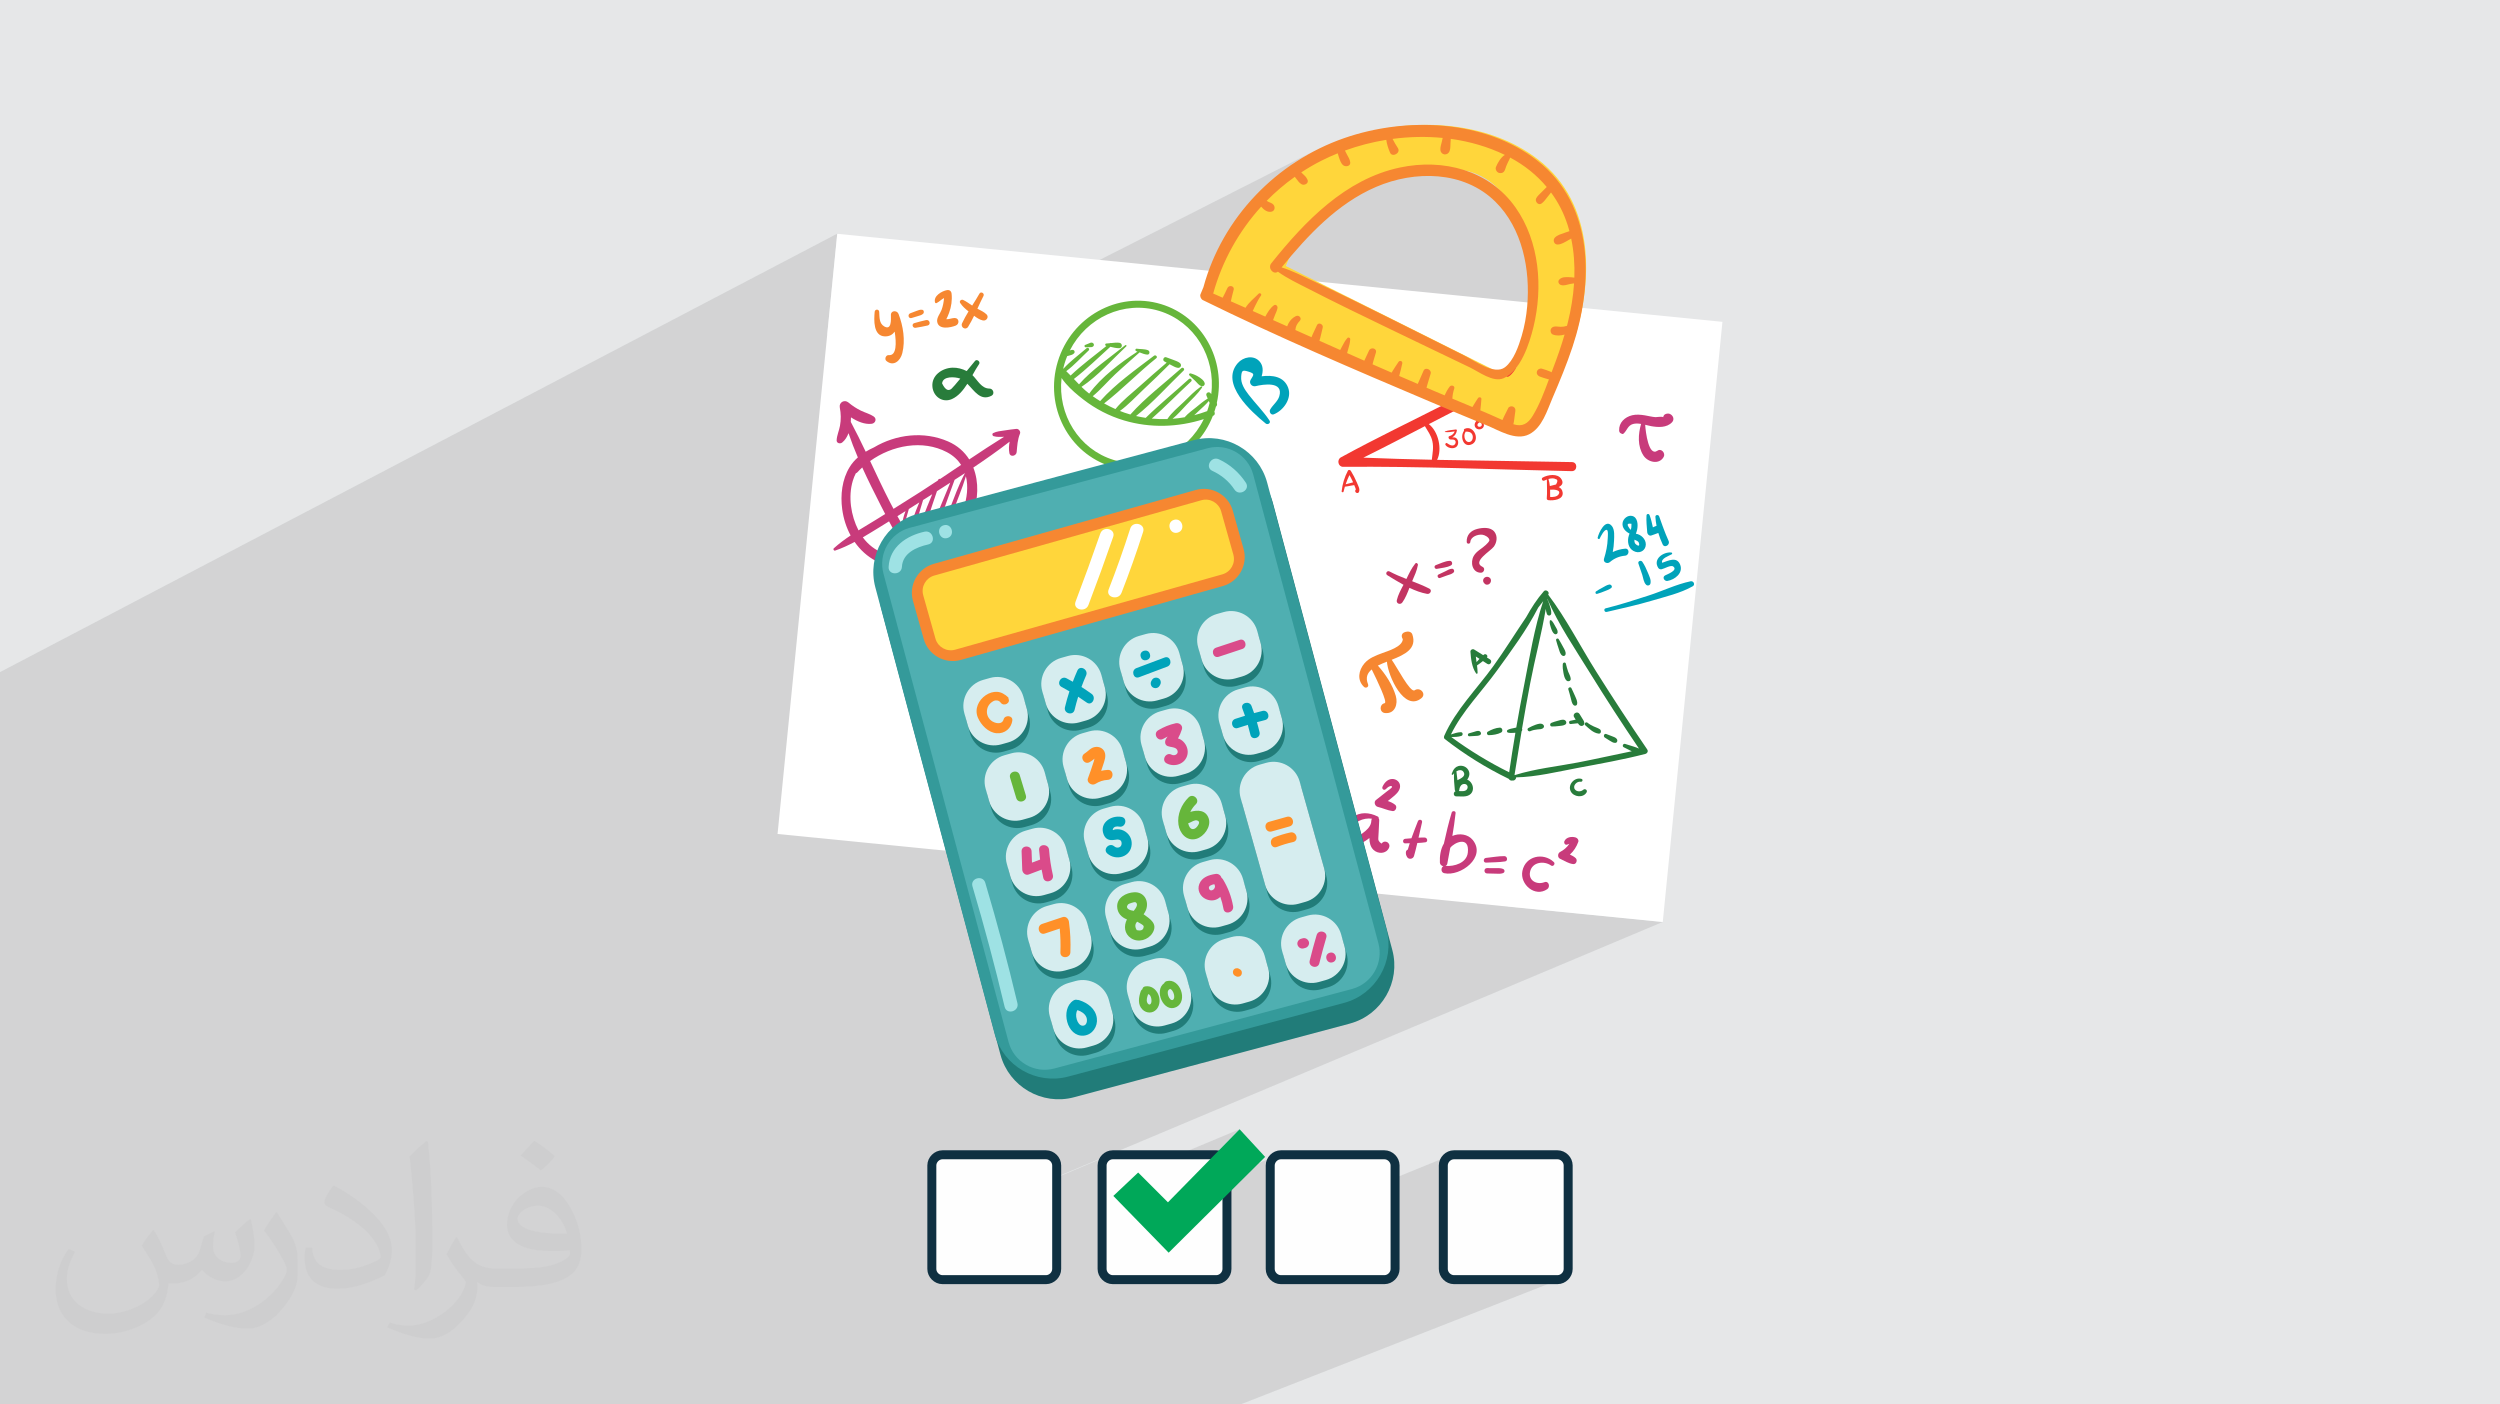 <?xml version="1.0" encoding="UTF-8"?>
<!DOCTYPE svg PUBLIC "-//W3C//DTD SVG 1.1//EN" "http://www.w3.org/Graphics/SVG/1.1/DTD/svg11.dtd">
<!-- Creator: CorelDRAW 2020 (64-Bit) -->
<svg xmlns="http://www.w3.org/2000/svg" xml:space="preserve" width="94.192mm" height="52.917mm" version="1.1" style="shape-rendering:geometricPrecision; text-rendering:geometricPrecision; image-rendering:optimizeQuality; fill-rule:evenodd; clip-rule:evenodd"
viewBox="0 0 9404.92 5283.66"
 xmlns:xlink="http://www.w3.org/1999/xlink"
 xmlns:xodm="http://www.corel.com/coreldraw/odm/2003">
 <defs>
  <style type="text/css">
   <![CDATA[
    .str0 {stroke:#0F3041;stroke-width:33.81;stroke-miterlimit:22.926}
    .fil4 {fill:#00A859}
    .fil0 {fill:#E6E7E8}
    .fil3 {fill:#FEFEFE}
    .fil14 {fill:#00A3BA;fill-rule:nonzero}
    .fil15 {fill:#217C79;fill-rule:nonzero}
    .fil11 {fill:#287C3B;fill-rule:nonzero}
    .fil16 {fill:#349A9A;fill-rule:nonzero}
    .fil17 {fill:#4FAFB1;fill-rule:nonzero}
    .fil9 {fill:#66B63B;fill-rule:nonzero}
    .fil21 {fill:#9EE2E4;fill-rule:nonzero}
    .fil12 {fill:#C33462;fill-rule:nonzero}
    .fil7 {fill:#C83B7B;fill-rule:nonzero}
    .fil18 {fill:#D6EDEF;fill-rule:nonzero}
    .fil20 {fill:#DA4B8A;fill-rule:nonzero}
    .fil5 {fill:#EF3838;fill-rule:nonzero}
    .fil10 {fill:#F23831;fill-rule:nonzero}
    .fil8 {fill:#F68731;fill-rule:nonzero}
    .fil19 {fill:#FF9028;fill-rule:nonzero}
    .fil13 {fill:#FFD63B;fill-rule:nonzero}
    .fil6 {fill:white;fill-rule:nonzero}
    .fil2 {fill:#373435;fill-opacity:0.031}
    .fil1 {fill:#2B2A29;fill-opacity:0.102}
   ]]>
  </style>
 </defs>
 <g id="Layer_x0020_1">
  <polygon class="fil0" points="-0,0 9404.92,0 9404.92,5283.66 -0,5283.66 "/>
  <path class="fil1" d="M-0 5054.1l0 -3.97 0 -1.07 0 -0.13 0 -0.08 0 -2.68 0 -1.12 0 -0.37 0 -0.61 0 -2.44 0 -0.07 0 -1.5 0 -0.1 0 -0.23 0 -0.17 0 -0.52 0 -2.61 0 -6.99 0 -0.06 0 -0.53 0 -3.6 0 -3.52 0 -0.01 0 -1.79 0 -1.19 0 -0.72 0 -0.21 0 -0.98 0 -0.66 0 -1.33 0 -0.11 0 -0.6 0 -1.25 0 -2.33 0 -1.32 0 -0.01 0 -0.97 0 -0.91 0 -0.46 0 -2.55 0 -0.55 0 -0.06 0 -0.2 0 -0.11 0 -0.2 0 -1.52 0 -0.01 0 -0.31 0 -0.03 0 -1.28 0 -2.11 0 -3.57 0 -3.77 0 -1.09 0 -3.76 0 -1.81 0 -1.94 0 -1 0 -3.01 0 -0.92 0 -1.34 0 -3.13 0 -0.59 0 -1.4 0 -0.15 0 -1.04 0 -4.42 0 -0.14 0 -0.87 0 -1.75 0 -1.35 0 -0.49 0 -0.37 0 -0.45 0 -0.67 0 -0.45 0 -2.06 0 -0.16 0 -0.85 0 -0.12 0 -0.16 0 -0.87 0 -7.02 0 -0.33 0 -1 0 -4.93 0 -1.31 0 -1.15 0 -0.94 0 -1.01 0 -0.08 0 -0.83 0 -1.24 0 -1.64 0 -0.2 0 -0.14 0 -3.67 0 -0.46 0 -0.57 0 -3.58 0 -0.13 0 -0.54 0 -1.05 0 -2.3 0 -0.31 0 -0.71 0 -1.75 0 -1.57 0 -0.63 0 -0.09 0 -0.1 0 -3.86 0 -1.04 0 -0.79 0 -2.64 0 -1.46 0 -1.16 0 -0.73 0 -1.04 0 -7.4 0 -1.03 0 -1.35 0 -0.41 0 -0.63 0 -0.91 0 -0.32 0 -0.08 0 -0.23 0 -1.75 0 -0.11 0 -0.65 0 -0.09 0 -4.07 0 -1.05 0 -3.73 0 -0.01 0 -1.94 0 -0.47 0 -1.45 0 -1.05 0 -0.19 0 -0.11 0 -0.97 0 -0.09 0 -0.12 0 -0.1 0 -1.13 0 -0.71 0 -0.67 0 -0.94 0 -0.16 0 -0.15 0 -3.05 0 -0.44 0 -1.07 0 -5.3 0 -3.08 0 -3.78 0 -1.35 0 -2.1 0 -0.01 0 -1.21 0 -0.02 0 -0.09 0 -1.06 0 -0.07 0 -1.03 0 -0.43 0 -0.79 0 -1.79 0 -1.38 0 -0.3 0 -0.08 0 -1.36 0 -1.81 0 -2.36 0 -0.39 0 -0.93 0 -0.13 0 -0.8 0 -2.62 0 -1.27 0 -0.35 0 -0.08 0 -4.47 0 -3.99 0 -1.04 0 -0.21 0 -1.08 0 -3.05 0 -0.28 0 -2.38 0 -5.2 0 -2.48 0 -0.57 0 -0.97 0 -0.11 0 -1.03 0 -0.9 0 -0.21 0 -0.31 0 -5.36 0 -2.02 0 -0.33 0 -2.68 0 -2.65 0 -0.23 0 -0.64 0 -0.4 0 -1.51 0 -3.1 0 -1.46 0 -1.62 0 -4.38 0 -0.7 0 -3.45 0 -1.82 0 -3.81 0 -1.16 0 -1.23 0 -2.5 0 -2.57 0 -1.62 0 -0.16 0 -0.42 0 -2.79 0 -1.15 0 -0.47 0 -0.9 0 -1.31 0 -0.56 0 -5.48 0 -6.2 0 -7.22 0 -1.11 0 -0.25 0 -0.37 0 -3.47 0 -1.49 0 -4.93 0 -1.83 0 -4.07 0 -3.02 0 -0.42 0 -3.13 0 -3.24 0 -0.04 0 -1.07 0 -0.35 0 -3.77 0 -0.62 0 -6.01 0 -7.21 0 -1.13 0 -0.13 0 -0.38 0 -0.95 0 -0.39 0 -2.32 0 -6.82 0 -4.03 0 -1.46 0 -1.33 0 -0.12 0 -0.43 0 -0.29 0 -6.88 0 -0.88 0 -1.14 0 -1.26 0 -0.08 0 -2.85 0 -4.1 0 -2.95 0 -6.7 0 -0.48 0 -1.16 0 -4.22 0 -0.46 0 -0.74 0 -1.78 0 -4.27 0 -2.38 0 -10.06 0 -0.64 0 -0.72 0 -0.21 0 -0.01 0 -1.09 0 -0.02 0 -1.17 0 -1.02 0 -3.23 0 -0.77 0 -0.98 0 -1.19 0 -0.66 0 -3.88 0 -1.44 0 -1.27 0 -0.5 0 -0.27 0 -3.67 0 -1.06 0 -0.14 0 -2.08 0 -1.46 0 -0.77 0 -2.3 0 -0.44 0 -3.2 0 -0.12 0 -2.38 0 -0.33 0 -0.77 0 -2.47 0 -5.16 0 -1.29 0 -0.82 0 -2.15 0 -1.06 0 -0.09 0 -1.12 0 -2.11 0 -0.88 0 -1.34 0 -1.68 0 -3.98 0 -1.29 0 -0.24 0 -2.71 0 -0.26 0 -4.85 0 -2.92 0 -1.01 0 -4.31 0 -1.84 0 -3.35 0 -3.32 0 -2.95 0 -1.02 0 -0.02 0 -1.92 0 -0.64 0 -1.15 0 -0.5 0 -0.06 0 -4.77 0 -0.19 0 -3.02 0 -2.26 0 -3.44 0 -1.84 0 -2.34 0 -3.3 0 -2.54 0 -2.28 0 -1.37 0 -0.09 0 -0.04 0 -0.18 0 -0.03 0 -1.8 0 -2.41 0 -0.78 0 -1.01 0 -0.5 0 -0.92 0 -1.99 0 -4.07 0 -3.64 0 -1.78 0 -0.29 0 -1.52 0 -2.59 0 -3.37 0 -4.39 0 -0.16 0 -2.23 0 -12.57 0 -1.08 0 -0.21 0 -1.54 0 -5.57 0 -5.64 0 -0.15 0 -0.97 0 -0.48 0 -4.06 0 -2.1 0 -0.69 0 -5.64 0 -0.66 0 -0.46 0 -6.83 0 -9.5 0 -0.71 0 -4.34 0 -6.91 0 -10.73 0 -1.42 0 -6.11 0 -3.06 0 -6.58 0 -8.85 0 -13.15 0 -1.16 0 -1.39 0 -24.24 0 -1.33 0 -14.2 0 -1.08 0 -1.42 0 -5.23 0 -2.6 0 -0.71 0 -0.69 0 -2.94 0 -1.87 0 -0.28 0 -0.98 0 -2.7 0 -4.09 0 -6.83 0 -3.54 0 -3.72 0 -0.09 0 -1.32 0 -0.62 0 -0.37 0 -1.28 0 -0.83 0 -0.35 0 -0.23 0 -0.9 0 -0.45 0 -3.52 0 -0.58 0 -0.65 0 -0.1 0 -0.36 0 -1.93 0 -0.59 0 -0.23 0 -1.62 0 -3.03 0 -0.83 0 -0.73 0 -0.21 0 -0.04 0 -0.7 0 -0.48 0 -0.07 0 -0.22 0 -0.18 0 -0.47 0 -1.76 0 -0.68 0 -0.25 0 -1.86 0 -0.97 0 -1.81 0 -3.56 0 -9.75 0 -0.51 0 -5.58 0 -0.27 0 -0.19 0 -7.9 0 -3.93 0 -0.2 0 -5.63 0 -3.62 0 -4.35 0 -5.22 0 -4.37 0 -7.09 0 -0.51 0 -0.04 0 -3.16 0 -1.73 0 -3.41 0 -0.66 0 -0.21 0 -13.72 0 -8.17 0 -2.08 0 -4.25 0 -2 0 -3.37 0 -3.65 0 -1.81 0 -17.44 0 -3.32 0 -0.22 0 -0.76 0 -5.96 0 -5.25 0 -4.67 0 -2.03 0 -2.34 0 -0.29 0 -8.35 0 -5.39 0 -0.53 0 -2.7 0 -2.33 0 -0.99 0 -10.12 0 -1.28 0 -0.04 0 -4.82 0 -7.48 0 -0.52 0 -13.24 0 -3.51 0 -6.67 0 -2.8 0 -4.87 0 -0.22 0 -18.58 0 -2.65 0 -15.87 0 -1.41 0 -18.44 0 -1.69 0 -1.29 0 -0.17 0 -10.08 0 -2.87 0 -8.42 0 -3.61 0 -2.31 0 -3.21 0 -5.84 0 -2.09 0 -1.75 0 -3.89 0 -6.12 0 -3.32 0 -3.7 0 -1.25 0 -3.1 0 -0.93 0 -4.1 0 -15.65 0 -2.3 0 -5.44 0 -14.17 0 -6.81 0 -3.81 0 -1.52 0 -1.61 0 -1.26 0 -12.79 0 -2.68 0 -8.48 0 -0.05 0 -2.86 0 -4.07 0 -0.91 0 -0.74 0 -2.79 0 -0.76 0 -0.51 0 -1.15 0 -0.23 0 -1.4 0 -1.77 0 -1.1 0 -3.53 0 -2.07 0 -0.85 0 -0.43 0 -0.42 0 -1.96 0 -4.65 0 -0.23 0 -0.19 0 -1.78 0 -0.36 0 -0.47 0 -1.51 0 -0.68 0 -2.09 0 -0.28 0 -1.09 0 -0.32 0 -0.03 0 -11.19 0 -2.53 0 -1 0 -0.13 0 -5.15 0 -2.26 0 -2.37 0 -0.16 0 -8.44 0 -0.43 0 -1.52 0 -1.51 0 -0.18 0 -1.54 0 -0.99 0 -4.45 0 -1.15 0 -4.37 0 -0.87 0 -6.9 0 -1.9 0 -0.61 0 -2.11 0 -0.05 0 -1.51 0 -7.1 0 -2.79 0 -0.53 0 -2.22 0 -5.19 0 -0.62 0 -2.09 0 -0.22 0 -5.86 0 -2.87 0 -5.39 0 -0.21 0 -8.32 0 -2.08 0 -0.73 0 -1.63 0 -3.24 0 -3.49 0 -2.11 0 -0.76 0 -1.66 0 -0.07 0 -3.17 0 -0.36 0 -1.12 0 -0.27 0 -0.46 0 -4.45 0 -2.38 0 -0.28 0 -1.68 0 -0.76 0 -0.31 0 -0.76 0 -2.67 0 -0.96 0 -3.67 0 -1.51 0 -0.25 0 -4.74 0 -0.72 0 -1.1 0 -0.43 0 -0.51 0 -0.7 0 -1.81 0 -1.04 0 -0.64 0 -0.44 0 -0.32 0 -0.96 0 -2.22 0 -4.45 0 -1.75 0 -0.53 0 -3.88 0 -0.39 0 -1.24 0 -3.25 0 -0.22 0 -1.39 0 -8.79 0 -2.65 0 -1.41 0 -4.21 0 -1.89 0 -1.04 0 -1.5 0 -1.07 0 -4.56 0 -2.89 0 -1.07 0 -3.52 0 -2.42 0 -4.75 0 -4.09 0 -4.5 0 -2.34 0 -3.64 0 -2.65 0 -2.67 0 -1.22 0 -0.74 0 -10.23 0 -0.2 0 -1.62 0 -2.53 0 -5.62 0 -0.37 0 -5.34 0 -2.44 0 -7.43 0 -4.86 0 -0.29 0 -4.08 0 -1.05 0 -1.17 0 -3.64 0 -13.6 0 -0.71 0 -1.02 0 -1.43 0 -0.46 0 -2.1 0 -11.51 0 -3.03 0 -4.88 0 -1.92 0 -0.15 0 -2.46 0 -0.71 0 -0.46 0 -0.8 0 -3.12 0 -7.59 0 -3.93 0 -2.62 0 -1.48 0 -0.4 0 -1.02 0 -0.14 0 -0.27 0 -0.71 0 -1.33 0 -1.16 0 -1.26 0 -0.19 0 -4.24 0 -0.25 0 -1.75 0 -0.06 0 -4.82 0 -0.51 0 -1.09 0 -1 0 -2.95 0 -0.11 0 -0.81 0 -0.94 0 -4.71 0 -0.56 0 -4.76 0 -0.29 0 -2.25 0 -1.94 0 -1.59 0 -0.47 0 -1.94 0 -0.28 0 -3.61 0 -1.08 0 -3.3 0 -3.92 0 -2.18 0 -0.97 0 -0.62 0 -0.25 0 -0.58 0 -2.38 0 -18.12 0 -5.02 0 -4.51 0 -0.89 0 -20.15 0 -2.22 0 -0.31 0 -0.07 0 -2.96 0 -6.84 0 -2.55 0 -4.54 0 -0.25 0 -0.02 0 -6.42 0 -2.81 0 -3.14 0 -8.91 0 -8.92 0 -0.18 0 -2.24 0 -0.16 0 -2.57 0 -5.35 0 -8.57 0 -0.41 0 -1.51 0 -4.84 0 -9.95 0 -3.38 0 -2.11 0 -1.85 0 -1.23 0 -2.52 0 -4.37 0 -2.08 0 -0.11 0 -4.48 0 -1.05 0 -4.59 0 -0.89 0 -18.68 0 -12.63 0 -0.87 0 -0.06 0 -1.99 0 -0.91 0 -4.94 0 -5.45 0 -31.03 0 -0.09 0 -5.14 0 -1.87 0 -0.18 0 -3.73 0 -6.83 0 -13.79 0 -1.21 0 -1.62 0 -10.44 0 -3.45 0 -1.52 0 -2.92 0 -7.62 0 -10.52 0 -1.57 0 -5.06 0 -4.19 0 -3.73 0 -2.08 0 -14.4 0 -1.19 0 -4.08 0 -3.5 0 -2.61 0 -0.05 0 -0.02 0 -5.07 0 -10.55 0 -1.16 0 -12.77 0 -2.16 0 -0.08 0 -1.85 0 -2.05 0 -2.33 0 -2.74 0 -0.37 0 -14.49 0 -2.73 0 -0.73 0 -18.06 0 -23.2 0 -12.36 0 -331.03 3149.68 -1649.37 -37.84 380.55 184.29 -94.75 2.99 -0.53 2.98 0.5 2.63 1.53 1.92 2.58 0.89 3.61 0.39 8.03 0.41 8 0.7 7.83 0.12 0.73 49.88 -25.59 4.68 -1.19 4.95 0.31 4.74 1.81 4.04 3.27 2.85 4.71 0.25 0.68 165.78 -84.97 8.43 -3.31 7.81 -2 3.4 -0.3 3.12 0.33 2.81 0.93 2.44 1.48 2.05 2 1.63 2.48 1.15 2.91 0.66 3.31 0.73 9.21 0.15 9.25 -0.43 9.24 -0.98 9.21 -1.02 6.22 37.33 -19.07 2.53 -0.83 2.69 -0.08 2.67 0.76 4.42 2.23 1.26 0.7 57.94 -29.59 2.99 -1.32 3.17 0.01 3.01 1.16 2.51 2.09 1.66 2.82 0.46 3.33 -1.08 3.65 -3.02 5.86 -2.95 5.91 -2.9 5.95 -2.85 5.98 -2.82 6.01 -2.8 6.03 -2.78 6.04 -2.78 6.05 4.53 2.34 4.55 2.33 4.53 2.38 4.47 2.47 4.34 2.61 4.18 2.8 3.96 3.03 3.69 3.3 2.93 4 1.17 4.24 -0.15 1.64 1248.73 -634.1 -22.42 11.4 -22.04 12.05 -21.65 12.69 -21.24 13.31 -17.91 11.98 124.54 -63.21 -22.03 11.19 -21.65 11.84 -21.26 12.46 -20.87 13.08 -20.45 13.68 -20.01 14.27 -19.58 14.84 -19.11 15.4 -18.65 15.96 -18.15 16.49 -10.59 10.19 199.77 -101.19 -9.73 5.01 -9.64 5.16 -9.55 5.29 -9.46 5.41 -9.38 5.55 -9.29 5.67 -9.21 5.79 -9.12 5.91 0.3 0.27 0.29 0.28 0.13 0.12 163.68 -82.88 0.87 1.79 0.87 1.79 0.89 1.79 0.89 1.78 0.9 1.77 0.92 1.77 0.91 1.76 0.93 1.76 2.04 3.74 2.03 3.62 1.97 3.56 1.83 3.55 1.65 3.63 1.4 3.77 0.37 1.31 160.7 -81.19 2.33 4.39 2.36 4.37 2.4 4.34 2.45 4.31 2.5 4.27 2.57 4.23 2.62 4.17 2.7 4.1 2.69 6.94 -0.82 6.46 -3.46 5.54 -5.29 4.16 -581.86 293.02 -4.28 6.48 -6.35 9.89 -6.2 9.96 -6.06 10.06 -5.91 10.15 -3.89 6.91 484.71 -243.64 17.06 -8.56 17.34 -8.03 17.63 -7.48 17.91 -6.92 18.21 -6.32 7.35 -2.27 240.3 -120.74 -0.13 1.86 -0.13 1.85 -0.13 1.86 -0.13 1.86 -0.13 1.86 -0.13 1.86 -0.12 1.86 -0.11 1.86 -0.17 3.89 -0.11 3.98 -0.12 4.02 -0.2 4.03 -0.35 4 -0.57 3.93 -0.86 3.82 -1.22 3.68 -3.5 5.94 -4.71 3.98 -81 40.6 10.27 -0.11 15.31 0.32 15.25 0.82 15.16 1.31 15.07 1.81 14.95 2.3 14.83 2.81 14.69 3.3 14.52 3.82 14.36 4.32 11.38 3.89 9.22 2.14 14.74 4.56 12.11 4.72 125.34 -62.41 -0.79 2.28 -0.91 2.24 -0.98 2.22 -1.06 2.19 -1.1 2.17 -1.12 2.15 -1.13 2.14 -1.12 2.11 -1.7 3.4 -1.57 3.43 -1.44 3.45 -1.36 3.48 -1.29 3.5 -1.25 3.53 -1.23 3.56 -1.24 3.59 -0.82 2.06 -1.05 2.05 -1.26 1.97 -1.48 1.83 -1.67 1.63 -1.88 1.34 -56.97 28.31 2.38 1.54 12.91 9.53 12.49 10.43 10.21 9.58 4.18 3.41 11.42 10.15 11.06 10.69 10.69 11.24 10.3 11.79 9.9 12.36 9.48 12.91 4.43 6.56 128.76 -63.45 -1.92 2.42 -1.92 2.43 -1.92 2.42 -1.92 2.43 -1.92 2.43 -1.92 2.43 -1.92 2.42 -1.92 2.43 -2.35 2.99 -2.32 2.97 -2.33 2.92 -2.39 2.85 -2.49 2.76 -2.62 2.65 -2.79 2.51 -3 2.35 -81.57 40.15 7.35 12.65 6.9 12.87 6.48 13.08 6.05 13.27 5.63 13.45 5.21 13.63 4.8 13.78 4.39 13.93 3.99 14.06 0.94 3.71 92.45 -45.16 4.94 -2.26 5.1 -1.99 5.17 -1.83 5.12 -1.76 4.97 -1.77 2.16 -0.8 2.14 -0.77 2.13 -0.75 2.1 -0.72 2.1 -0.7 2.08 -0.67 2.08 -0.65 2.08 -0.61 -133.41 65.15 1.46 5.73 3.21 14.29 1.57 8.01 133.78 -65.23 -1.38 0.81 -1.39 0.81 -1.4 0.8 -1.42 0.8 -1.42 0.79 -1.44 0.8 -1.46 0.79 -1.46 0.8 -4.7 2.62 -4.72 2.69 -4.78 2.62 -4.84 2.45 -103.03 50.23 0.91 4.62 2.45 14.47 2.06 14.54 1.69 14.61 1.33 14.66 0.96 14.69 0.61 14.71 0.26 14.73 -0.09 14.72 -0.05 1.58 87.03 -42.16 4.59 -1.62 4.82 -1 4.97 -0.5 5.06 -0.15 5.09 0.08 5.04 0.17 2.38 0.09 2.37 0.13 2.35 0.16 2.33 0.19 2.32 0.23 2.31 0.26 2.3 0.29 2.29 0.33 -136.09 65.85 -0.29 5.47 -1.1 14.65 -1.42 14.61 -1.75 14.54 -2.06 14.47 -2.38 14.39 -2.67 14.28 -2.98 14.18 -3.28 14.06 -3.02 11.94 -3.46 12.76 -3.91 13.41 -0.53 1.68 83.88 -40.28 2.35 -1 2.51 -0.7 2.63 -0.4 2.8 -0.16 2.78 0.03 2.78 0.16 2.77 0.25 2.77 0.29 2.77 0.28 2.79 0.21 2.8 0.11 2.8 -0.01 2.72 -0.12 2.67 -0.23 2.62 -0.34 2.61 -0.45 2.61 -0.56 2.62 -0.68 2.67 -0.8 0.29 -0.08 0.29 -0.08 0.29 -0.07 0.29 -0.06 0.28 -0.05 0.28 -0.05 0.28 -0.04 0.28 -0.05 -145.41 69.75 -0.52 1.49 -5.42 14.3 -5.97 14.25 -6.53 14.03 -7.11 13.63 -7.72 13.07 -8.35 12.32 -2.69 3.41 44.06 -21.07 12.09 -5.76 12.14 -5.61 12.21 -5.46 12.28 -5.27 12.36 -5.05 12.45 -4.82 12.55 -4.56 12.64 -4.27 3.63 -0.39 3.34 1.02 2.85 2.12 2.18 2.89 1.29 3.34 0.22 3.46 -1.04 3.27 -2.5 2.76 -10.86 7.7 -11.03 7.46 -11.18 7.23 -11.32 7.03 -11.44 6.84 -11.55 6.68 -11.64 6.53 -11.72 6.4 -11.79 6.3 -11.83 6.21 -11.88 6.14 -11.89 6.08 -11.91 6.06 -11.9 6.05 -11.87 6.05 -11.84 6.08 -12.67 6.53 -7.39 3.8 136.91 -65.3 2.71 -1.2 2.9 -0.69 3.01 -0.13 3.04 0.46 3.97 1.1 3.95 1.23 3.92 1.33 3.91 1.42 3.89 1.46 3.88 1.48 3.87 1.48 3.87 1.43 0.67 0.26 0.66 0.28 0.65 0.31 0.63 0.33 0.61 0.36 0.59 0.38 0.58 0.39 0.56 0.42 -266.13 126.7 -0.05 0.52 -0.55 5.29 -0.59 5.3 -0.65 5.3 2.35 0.99 2.35 0.98 2.34 0.98 2.35 0.98 2.35 0.99 2.35 0.98 2.35 0.98 2.35 0.99 8.04 3.43 8.04 3.51 7.96 3.54 67.36 -31.97 2.52 -0.96 2.67 -0.52 2.7 -0.09 2.62 0.33 2.43 0.76 2.47 1.31 2.07 1.66 1.67 1.94 1.26 2.2 0.87 2.4 0.47 2.55 0.08 2.66 -0.32 2.73 -0.62 3.62 -0.53 3.64 -0.46 3.66 -0.42 3.67 -0.42 3.68 -0.44 3.67 -0.48 3.66 -0.57 3.65 -0.39 2.42 -0.35 2.45 -0.35 2.48 -0.35 2.49 -0.39 2.49 -0.45 2.47 -0.52 2.44 -0.63 2.4 12.22 3 11.1 0.81 10.1 -1.31 9.24 -3.32 -45.47 21.49 7.78 1.91 10.25 1.76 10.18 0.87 10.06 -0.17 9.91 -1.33 9.72 -2.61 9.49 -4.01 -58.65 27.67 3.07 0.53 10.36 0.88 10.25 -0.17 10.09 -1.35 9.89 -2.66 9.66 -4.08 -209.16 98.58 5.84 0.09 15.87 0.24 15.88 0.24 15.87 0.24 15.87 0.23 15.88 0.23 15.87 0.23 15.87 0.23 15.87 0.23 15.87 0.22 15.87 0.24 15.86 0.23 15.87 0.24 15.86 0.24 11.01 0.17 363.39 -170.28 10.04 -3.19 5.97 -1.21 5.99 -0.74 6.01 -0.34 6.02 0.03 6.02 0.32 6.02 0.57 6.01 0.76 5.99 0.9 4.97 0.86 5 0.97 5 1.03 5.02 1.02 5.03 0.97 5.03 0.84 5.02 0.68 5.02 0.44 2.28 -0.06 3.3 -0.3 4 -0.41 4.38 -0.39 1.22 -0.06 22.24 -10.39 2.35 -0.8 2.54 -0.58 2.43 -0.38 2.33 -0.13 2.27 0.12 2.23 0.42 2.2 0.74 2.21 1.08 2.23 1.45 3.3 2.91 2.61 3.31 1.87 3.63 1.05 3.83 0.17 3.94 -0.74 3.95 -1.74 3.84 -2.78 3.64 -7.97 6.84 -8.89 4.95 -79.25 36.93 0.1 0.59 1.84 9.58 2.18 9.5 2.52 9.16 2.88 8.55 3.27 7.67 3.66 6.55 4.07 5.15 4.52 3.49 4.96 1.57 4.57 -0.5 6.79 -3.16 5.54 -2.55 5.42 -0.13 4.99 1.85 4.23 3.41 3.19 4.56 1.82 5.28 0.14 5.58 -1.86 5.46 -7.51 9.57 -9.28 6.05 -612.51 283.71 0.51 2.79 0.1 7.36 -1.03 7.35 -2.08 7.16 -3.02 6.83 -3.87 6.32 -7.03 7.43 -10.59 9.07 -12.14 10.19 -11.64 10.8 -9.13 10.9 -4.57 10.47 2.01 9.54 10.61 8.07 3.37 2.41 1.92 3.16 0.58 3.58 -0.59 3.68 -1.63 3.45 -2.52 2.89 -3.25 2 -678.94 312.62 5.45 20.44 687.21 -316.02 4.21 -0.89 4.38 0.3 4.31 1.66 1.98 1.66 441.56 -202.95 8.96 0.81 2.24 1.8 65.05 -29.88 5.81 -2.2 6.12 -0.86 6.25 0.66 7.05 2.91 5.36 4.67 3.05 4.8 41.84 -19.19 1.81 -0.52 1.9 0.07 1.81 0.7 1.56 1.32 1.14 1.96 2.03 5.62 1.63 5 21.99 -10.07 2.36 -0.61 2.49 0.13 2.38 0.88 2 1.62 1.35 2.37 1.69 4.86 1.7 4.85 1.7 4.83 1.71 4.82 1.72 4.81 1.73 4.79 1.74 4.78 1.76 4.78 0.3 0.5 0.27 0.51 0.25 0.52 0.22 0.53 0.19 0.54 0.15 0.56 0.12 0.57 0.08 0.58 2.35 6.22 2.38 6.21 2.43 6.2 2.49 6.18 2.54 6.18 2.6 6.17 2.67 6.16 2.74 6.15 1.28 5.5 -0.92 5.01 -2.6 4.22 -3.76 3.12 -436.4 198.6 1.95 2.65 3.82 5.41 327.5 -148.95 2.75 -0.6 2.84 0.26 2.65 1.21 2.17 2.22 3.09 4.81 0.33 0.56 81.87 -37.2 11.69 -2.96 11.65 -0.44 1.22 0.3 1.02 0.63 0.78 0.87 0.49 1.03 0.17 1.1 -0.19 1.11 -0.59 1.01 -1.03 0.84 -4.46 2.26 -5.91 2.73 -6.65 3.23 -6.67 3.71 -5.95 4.23 -4.51 4.75 -2.37 5.29 0.52 5.83 9.1 -3.27 9.53 -3.43 9.65 -2.94 9.47 -1.77 8.96 0.07 8.17 2.57 7.05 5.74 5.64 9.59 2.84 11.54 -0.86 10.78 -3.96 9.86 -6.48 8.77 -8.39 7.49 -9.71 6.06 -231.36 104.52 8.26 -2.22 10.1 -2.8 10.09 -2.88 10.08 -2.94 10.06 -3.01 10.05 -3.06 10.04 -3.1 10.03 -3.13 10.01 -3.17 10 -3.18 9.99 -3.2 9.98 -3.21 9.96 -3.2 9.95 -3.19 9.84 -3.25 9.84 -3.42 9.85 -3.56 9.87 -3.67 9.87 -3.74 9.88 -3.78 9.89 -3.79 9.91 -3.76 9.92 -3.69 9.93 -3.6 9.95 -3.46 9.96 -3.3 9.99 -3.1 10.01 -2.86 10.03 -2.58 10.06 -2.28 3.96 -0.11 3.44 1.22 2.76 2.24 1.91 2.94 0.89 3.32 -0.29 3.4 -1.62 3.17 -3.13 2.62 -8.82 4.79 -9.06 4.49 -9.26 4.23 -409.42 184.35 7.74 13.22 10.8 18.49 10.81 18.45 10.85 18.37 10.91 18.26 11.02 18.12 11.15 17.94 11.68 18.52 11.73 18.48 11.76 18.47 11.81 18.43 11.85 18.41 11.89 18.38 11.93 18.35 11.98 18.33 12.01 18.3 12.06 18.27 12.1 18.24 12.15 18.22 12.18 18.18 12.23 18.16 12.27 18.13 12.31 18.1 1.2 2.13 0.68 2.1 0.22 2.02 -0.21 1.94 -0.59 1.82 -0.92 1.68 -1.21 1.52 -1.46 1.33 -0.16 0.14 -0.17 0.14 -0.18 0.13 -0.18 0.12 -0.19 0.12 -0.19 0.12 -0.2 0.12 -0.19 0.12 -0.27 0.16 -0.28 0.15 -0.28 0.14 -0.28 0.14 -0.29 0.14 -1.18 0.51 -0.07 0.04 -0.07 0.04 -265.61 116.02 -1.37 2.22 -1.42 5.28 0.53 5.41 2.85 5.21 3.18 3.01 3.69 2.09 4.04 1.22 4.24 0.39 1.51 -0.14 16.92 -7.38 2.79 -0.51 2.69 0.45 2.38 1.26 1.86 1.92 1.1 2.43 0.14 2.79 -1.05 2.99 -5.74 7.12 -7.41 4.74 -408.23 177.78 1.05 1.57 4.92 12.35 1.92 12.27 -0.83 12.06 -3.29 11.7 -5.46 11.21 -7.36 10.56 -8.98 9.78 -3.59 3.09 61.05 -26.47 3.68 -1.1 8.54 -0.91 8.62 -1.07 8.67 -1.14 8.7 -1.12 8.7 -1.01 8.68 -0.8 8.64 -0.52 8.56 -0.13 3.78 0.81 2.96 2.07 2.05 2.95 1.06 3.42 0 3.5 -1.15 3.2 -2.36 2.51 -61.52 26.61 20.9 0.16 3.63 -0.01 3.65 -0.04 1.67 0 263.8 -114.02 5.76 -2.03 6.11 -1.07 6.23 -0.18 6.11 0.65 5.74 1.41 2.37 1.02 2.21 1.45 1.94 1.81 1.6 2.11 1.18 2.34 0.68 2.51 0.09 2.62 -0.59 2.66 -2.69 6.88 -3.05 6.63 -3.41 6.38 -3.77 6.12 -4.12 5.84 -4.47 5.56 -4.82 5.26 -5.15 4.96 3.05 1.4 3 1.47 2.93 1.55 2.84 1.63 2.75 1.73 2.62 1.85 2.49 1.98 2.33 2.11 2.24 3.11 1.11 3.62 0.06 3.83 -0.91 3.73 -1.81 3.33 -2.62 2.64 -3.33 1.64 -152.54 65.51 8.83 4.1 10.01 1.93 10.58 -0.38 10.61 -2.82 5.61 -1.05 4.61 1.25 3.49 3.02 2.29 4.24 0.96 4.93 -0.48 5.1 -2.02 4.72 -3.67 3.82 -17.63 8.41 -133.43 57.13 585.36 58.21 -2749.72 1156.74 0 2.08 665.29 -279.84 -6.78 3.78 -5.98 4.97 -4.97 5.97 -3.79 6.79 -2.41 7.42 -0.85 7.85 0 80.09 517.31 -216.17 -259.62 264.66 399.53 -165.36 -6.78 3.78 -5.96 4.97 -4.96 5.97 -3.77 6.79 -2.41 7.42 -0.84 7.85 0 238.43 675.92 -275.21 -6.79 3.78 -5.97 4.97 -4.97 5.97 -3.79 6.79 -2.41 7.42 -0.85 7.85 0 389.64 0.85 7.86 2.41 7.42 3.79 6.79 4.97 5.97 5.97 4.97 6.79 3.78 7.4 2.41 7.84 0.85 389.68 0 7.85 -0.85 7.41 -2.41 -1207.9 472.92 -6.74 0 -378.15 0 -136.78 0 -110.07 0 -6.86 0 -378.19 0 -135.16 0 -93.47 0 -7.01 0 -197.06 0 -61.94 0 -119.11 0 -36.7 0 -96.94 0 -102.69 0 -7.11 0 -190.72 0 -46.67 0 -13.94 0 -126.79 0 -109.98 0 -22.1 0 -89.61 0 -7.42 0 -181.09 0 -59.21 0 -4.73 0 -241.16 0 -4.79 0 -182.35 0 -4.85 0 -81.25 0 -26.82 0 -57.87 0 -3.3 0 -8.77 0 -34.1 0 -1.77 0 -29.26 0 -24.23 0 -10.01 0 -41.37 0 -13.91 0 -24.26 0 -1 0 -1.18 0 -0.28 0 -3.36 0 -13.77 0 -4.39 0 -2.58 0 -16.57 0 -1.88 0 -3.91 0 -0.71 0 -18.29 0 -20.4 0 -0.71 0 -1.63 0 -4.73 0 -18.26 0 -5.57 0 -9.53 0 -4.44 0 -13.08 0 -14.77 0 -0.08 0 -0.46 0 -16.56 0 -6.37 0 -0.44 0 -7.81 0 -4.42 0 -8.85 0 -4.74 0 -0.01 0 -0.79 0 -6.14 0 -3 0 -0.18 0 -1.9 0 -0.36 0 -3.42 0 -8.46 0 -12.43 0 -6.03 0 -1.29 0 -10.83 0 -4.53 0 -0.55 0 -3.42 0 -13.17 0 -0.19 0 -0.97 0 -0.38 0 -6.32 0 -1.06 0 -0.94 0 -0.23 0 -1.91 0 -2.82 0 -1.03 0 -12.66 0 -6.8 0 -25.3 0 -0.06 0 -1.73 0 -5.7 0 -3.95 0 -4.76 0 -5.82 0 -5.36 0 -4.84 0 -3.36 0 -4.27 0 -3.59 0 -8.22 0 -1.96 0 -7.79 0 -2.56 0 -10.21 0 -0.39 0 -31.57 0 -0.62 0 -0.47 0 -0.53 0 -7.24 0 -1.97 0 -3.04 0 -5.89 0 -8.37 0 -1.41 0 -6.89 0 -1.99 0 -3.39 0 -1.5 0 -1.76 0 -0.48 0 -3.28 0 -9.77 0 -14.04 0 -17.56 0 -1.39 0 -8.33 0 -1.46 0 -0.53 0 -7.33 0 -0.02 0 -0.07 0 -0.17 0 -0.74 0 -0.46 0 -1.1 0 -6.33 0 -1.13 0 -2.41 0 -4.5 0 -0.39 0 -3.46 0 -1.62 0 -0.4 0 -2.54 0 -0.88 0 -1.47 0 -5.01 0 -4.86 0 -20.37 0 -2.69 0 -3.59 0 -11.84 0 -4 0 -4.37 0 -2.05 0 -2 0 -4.38 0 -3.31 0 -10.67 0 -8.45 0 -0.8 0 -1.24 0 -1.77 0 -0.48 0 -14.72 0 -0.85 0 -1.6 0 -3.57 0 -3.16 0 -6.83 0 -1.36 0 -1.26 0 -3 0 -14.73 0 -7.68 0 -0.71 0 -0.09 0 -1.24 0 -0.81 0 -1.23 0 -11.27 0 -2.66 0 -0.19 0 -2.77 0 -1.76 0 -3.14 0 -9.27 0 -0.32 0 -5.97 0 -0.65 0 -10.93 0 -9.44 0 -5.72 0 -0.94 0 -3.7 0 -5.55 0 -6.85 0 -4.41 0 -0.53 0 -0.45 0 -1.08 0 -2.55 0 -1.45 0 -1.98 0 -1.25 0 -0.8 0 -1.94 0 -2.83 0 -6.77 0 -9.26 0 -8.08 0 -7.52 0 -0.04 0 -6.51 0 -3.54 0 -1.77 0 -0.25 0 -1.05 0 -1.79 0 -3.09 0 -6.5 0 -1.5 0 -8.52 0 -5.97 0 -15.08 0 -0.16 0 -5.38 0 -1.41 0 -9.08 0 -2.3 0 -1.19 0 -4.1 0 -0.13 0 -3.86 0 -7.67 0 -4.07 0 -0.09 0 -1.19 0 -5.89 0 -0.64 0 -0.71 0 -0.45 0 -2.25 0 -3.93 0 -3.59 0 -10.17 0 -0.11 0 -8.59 0 -2.67 0 -3.31 0 -10.43 0 -3.43 0 -1.78 0 -3.43 0 -0.29 0 -1.2 0 -1.6 0 -0.19 0 -2.13 0 -0.25 0 -2.26 0 -2.78 0 -3.51 0 -0.45 0 -0.03 0 -3.98 0 -0.42 0 -7.02 0 -8.23 0 -5.24 0 -0.23 0 -3.22 0 -0.59 0 -0.1 0 -0.96 0 -1.65 0 -0.68 0 -0.75 0 -2.27 0 -5.31 0 -0.06 0 -0.05 0 -5.26 0 -15.4 0 -19.62 0 -2.16 0 -1.07 0 -2.3 0 -4.8 0 -0.23 0 -0.88 0 -0.67 0 -1.04 0 -3.39 0 -0.52 0 -0.3 0 -0.02 0 -1.61 0 -0.48 0 0 -0.72 0 -1.6 0 -0.56 0 -0.85 0 -7.31 0 -1.55 0 -3.23 0 -0.72 0 -0.14 0 -0.62 0 -6.08 0 -0.21 0 -1.92 0 -0.69 0 -0.72 0 -0.22 0 -0.58 0 -0.35 0 -0.14 0 -5.58 0 -0.7 0 -1.45 0 -0.94 0 -1.53 0 -0.42 0 -0.53 0 -1.29 0 -1.57 0 -0.95 0 -8.67 0 -2.36 0 -3.77 0 -0.88 0 -0.79 0 -0.82 0 -2.24 0 -0.45 0 -0.13 0 -0.71 0 -0.23 0 -1.74 0 -2.05 0 -1.78 0 -0.94 0 -3.19 0 -2.13 0 -0.72 0 -1.87 0 -2.8 0 -1.51 0 -1.75 0 -0.6 0 -0.96 0 -3.31 0 -16.59 0 -3.01 0 -1.22 0 -2.66 0 -0.59 0 -0.38 0 -0.05 0 -2.99 0 -4.87 0 -1.65 0 -10.16 0 -6.42 0 -5.42 0 -4.09 0 -0.73 0 -0.26 0 -1.06 0 -1.04 0 -2.17 0 -8.39 0 -2.01 0 -7.56 0 -2.19 0 -0.36 0 -2.24 0 -0.42 0 -0.41 0 -1.72 0 -7.95 0 -2.67 0 -2.82 0 -4.98 0 -0.78 0 -2.04 0 -0.73 0 -5 0 -2.48 0 -0.41 0 -0.45 0 -0.24 0 -3.11 0 -8.9 0 -0.32 0 -3.81 0 -2.77zm5564.55 -3559.25l107.71 -51.37 -107.72 51.37 0.01 0zm703.3 62.06l-23.87 11.15 0.01 0 23.86 -11.15zm-485.19 -953.33l0 0zm89 468.39l0 0z"/>
  <path class="fil2" d="M578.49 4627.69c17.95,27.21 29.6,53.36 40.96,82.43 8.45,16.91 12.93,48.09 52.57,48.09 11.61,0 28.28,-3.42 43.06,-11.61 16.63,-8.73 29.32,-21.94 35.94,-42l15.85 -53.36 38.57 -19.02 2.64 2.64c-5.27,20.09 -6.59,39.36 -6.59,54.43 0,44.63 38.57,61.56 69.22,61.56 17.95,0 34.09,-8.73 34.09,-25.11 0,-21.13 -8.98,-57.06 -20.62,-89.29 17.95,-17.95 35.94,-35.94 56.53,-50.47l3.17 1.6c8.98,38.04 14,75.56 14,100.66 0,24.57 -10.83,51.79 -19.81,69.49 -18.49,34.87 -51.25,62.62 -90.87,62.62 -30.1,0 -63.65,-15.07 -86.66,-43.06l-1.32 0c-21.66,26.96 -55.22,51.25 -108.86,51.25l-16.63 0c-2.64,35.41 -10.29,60.49 -21.94,82.95 -31.95,62.34 -126.81,106.47 -216.1,106.47 -124.17,0 -186.51,-71.59 -186.51,-166.96 0,-58.91 19.27,-113.6 48.88,-152.42l24.29 10.04c-18.49,35.41 -30.91,68.68 -30.91,101.45 0,89.29 72.66,131.83 156.4,131.83 77.68,0 173.83,-49.41 191.28,-106.72 -6.59,-62.62 -30.1,-91.93 -66.04,-148.99 10.83,-19.02 24.83,-38.04 42.28,-58.38l3.17 0 0 0 0 0 -0.02 -0.09zm1432.13 -336.04c26.15,16.39 51.79,35.66 76.87,57.85 -14,19.81 -31.45,37.79 -53.11,53.64 -25.11,-20.34 -50.19,-37.79 -75.84,-56.27 17.42,-19.55 34.62,-38.29 52.04,-55.22l0 0 0 0 0 0 0 0 0 0 0.03 0zm13.47 244.11c-42.28,0 -76.87,27.75 -76.87,48.34 0,44.13 84.53,57.85 185.72,57.31 -12.68,-51.79 -57.06,-105.68 -108.86,-105.68l0.01 0.03zm-94.86 236.19c54.96,0 103.04,-1.6 139.74,-10.83 40.96,-10.29 75.56,-30.91 75.56,-45.17 0,-3.7 0,-8.19 -1.32,-11.89 -22.98,2.11 -49.41,2.11 -72.38,2.11 -74.49,0 -131.55,-16.91 -154.02,-58.66 -5.55,-11.61 -9.51,-24.57 -9.51,-39.36 0,-40.43 17.42,-79.79 48.09,-107 25.61,-22.45 53.89,-36.44 82.67,-36.44 52.04,0 93.51,41.75 122.57,107.54 15.85,35.94 26.68,77.4 26.68,129.72 0,34.87 -9.51,64.19 -31.17,85.85 -40.43,39.11 -114.92,53.89 -229.04,53.89l-51.79 0 0 0 -13.47 0c-28.28,0 -48.62,-5.02 -64.72,-17.42l-2.64 0c0.79,6.59 1.32,12.93 1.32,19.02 0,25.61 -8.45,58.38 -25.61,84.53 -50.72,75.3 -105.68,108.04 -153.24,108.04 -48.09,0 -107,-18.49 -160.11,-42.54l9.51 -18.49c17.17,7.13 40.96,11.89 73.7,11.89 85.85,0 198.66,-82.43 212.66,-163 -3.17,-6.59 -8.98,-15.32 -17.17,-24.57 -25.11,-29.85 -40.96,-54.68 -55.75,-80.83 12.68,-25.11 24.29,-45.17 35.13,-63.4l4.49 -0.53c36.72,74.77 69.99,117.55 144.23,117.55l11.61 0 0 0 53.89 0 0 0 0 0 0 0 0 0 0 0 0.09 0.01zm-371.98 79c6.34,-34.34 6.87,-72.91 6.87,-108.86l0 -53.36c0,-99.6 -12.68,-244.36 -22.98,-338.68 17.95,-19.27 43.06,-42 62.87,-57.31l5.81 1.6c13.47,118.62 16.63,256 16.63,383.06 0,33.3 -1.32,65.79 -4.49,89.55 -1.85,30.1 -19.27,52.83 -56.53,87.7l-8.19 -3.7zm-382.8 -157.19c1.85,46.77 24.83,83.49 105.15,83.49 49.93,0 92.19,-12.93 138.96,-35.13 8.45,-3.7 12.93,-8.73 12.93,-12.93 0,-29.32 -22.45,-68.15 -60.23,-103.55 -36.72,-33.3 -85.34,-62.62 -130.76,-82.18 -15.6,-6.59 -20.62,-13.47 -20.62,-20.09 0,-13.47 17.95,-41.75 32.77,-62.09l5.02 -0.53c52.04,27.21 110.17,67.64 153.24,112.53 39.11,41.47 63.4,83.49 63.4,129.19 0,33.81 -10.29,65.51 -26.96,95.11 -57.06,28.79 -117.83,50.72 -178.06,50.72 -73.17,0 -123.1,-34.34 -123.1,-114.92 0,-8.73 0,-22.19 3.17,-39.64l25.11 0 0 0 0 0 0 0 0 0 0 0 -0.02 0zm-132.37 -132.9l45.45 73.45c16.63,27.21 32.23,56.81 32.23,103.55l0 59.7c0,48.34 -30.91,100.13 -80.83,151.38 -39.11,34.62 -73.7,49.41 -105.68,49.41 -47.55,0 -101.98,-14.79 -164.85,-41.75l7.13 -18.49c19.81,5.27 42.79,9.77 71.06,9.77 90.36,-0.53 182.8,-66.57 225.08,-147.15 5.02,-9.26 6.87,-17.95 6.87,-24.04 0,-9.26 -5.02,-19.55 -8.98,-28.79 -22.98,-43.31 -48.62,-82.95 -76.87,-119.68 14.79,-23.25 29.6,-45.7 45.7,-67.9l3.7 0.53 0 0 0 0 0 0 0 0 0 0 -0.02 0.01z"/>
  <g id="_1957706345136">
   <g>
    <path class="fil3 str0" d="M5859.38 4344.26l-389.68 0c-21.3,0 -40.02,18.68 -40.02,40.04l0 389.64c0,21.37 18.72,40.05 40.02,40.05l389.68 0c21.36,0 40.01,-18.68 40.01,-40.05l0 -389.64c0,-21.36 -18.68,-40.04 -40.01,-40.04z"/>
    <path class="fil3 str0" d="M5208.25 4344.26l-389.72 0c-21.36,0 -39.98,18.68 -39.98,40.04l0 389.64c0,21.37 18.68,40.05 39.98,40.05l389.72 0c21.36,0 39.97,-18.68 39.97,-40.05l0 -389.64c0,-21.36 -18.68,-40.04 -39.97,-40.04z"/>
    <path class="fil3 str0" d="M4575.71 4344.26l-389.64 0c-21.29,0 -40.02,18.68 -40.02,40.04l0 389.64c0,21.37 18.7,40.05 40.02,40.05l389.64 0c21.37,0 40.05,-18.68 40.05,-40.05l0 -389.64c0,-21.36 -18.68,-40.04 -40.05,-40.04z"/>
    <path class="fil3 str0" d="M3935.2 4344.26l-389.65 0c-21.33,0 -40.01,18.68 -40.01,40.04l0 389.64c0,21.37 18.68,40.05 40.01,40.05l389.65 0c21.31,0 40.02,-18.68 40.02,-40.05l0 -389.64c0,-21.36 -18.64,-40.04 -40.02,-40.04z"/>
    <polygon class="fil4" points="4663.36,4248.22 4759.4,4352.28 4396.4,4712.54 4188.3,4499.06 4281.69,4410.99 4393.74,4523.07 "/>
   </g>
   <g>
    <path class="fil5" d="M3686.57 3231.18c-18.47,-12.35 -42.12,-6.81 -58.5,5.97 -0.25,-0.58 -0.52,-1.14 -0.77,-1.72 -5.31,-12.19 -8.52,-24.35 -19.88,-32.06 -5.21,-3.54 -12.33,0.14 -13.96,5.67 -4.18,14.2 2.91,27.63 8.15,40.86 2.32,5.84 4.8,11.6 7.3,17.37 -1.19,9.43 2.02,18.99 11.37,27.09 -2.46,6.03 0.76,13.99 7.64,16.12 22.76,7.03 53.96,-2.61 66.86,-23.4 10.96,-17.66 10.37,-43.46 -8.21,-55.9zm-17.77 37.99l0 0c-3.68,7.06 -11.76,10.29 -20.46,12.7 -0.26,-1.35 -0.58,-2.69 -1.23,-3.98 -1.91,-3.78 -3.68,-7.61 -5.52,-11.42 7.35,-9 38.83,-19.59 27.21,2.71z"/>
    <path class="fil5" d="M3658.37 3128.14c-7.86,-2.69 -13.09,9.64 -5.68,13.45 118.12,60.64 195.95,200.97 102.41,318.73 -11.97,15.09 8.55,36.72 21.61,21.62 109.79,-127.03 27.58,-303.95 -118.34,-353.79z"/>
    <polygon class="fil6" points="6255.26,3468.54 2925.15,3137.38 3149.68,879.58 6479.77,1210.74 "/>
    <path class="fil7" d="M3823.76 1613.42c-15.21,1.56 -30.21,3.56 -45.31,5.97 -14.2,2.26 -29.18,3.19 -42.08,9.83 -5.08,2.62 -3.43,10.06 1.52,11.62 12.53,3.91 26.22,2.67 39.28,2.41 -44.19,27.39 -87.68,56.1 -130.98,85.1 -17.92,-28.54 -44.12,-52.29 -79.57,-67.72 -90.94,-39.56 -195.66,-27 -278.84,22.46 -10.7,4.87 -21.1,10.22 -31.02,16.22 -17.98,-37.75 -36.35,-75.27 -56.07,-112.06 0.42,-5.74 0.67,-11.49 0.65,-17.2 24.06,15.57 51.47,27.34 77.76,24.24 14.4,-1.7 20.54,-19.04 7.5,-27.72 -14.77,-9.82 -31.74,-13.95 -47.62,-21.64 -16.92,-8.2 -32.64,-18.55 -47.03,-30.65 -15.07,-12.68 -36.49,-0.69 -32.6,18.98 4.51,22.77 4.77,45.63 0.67,68.51 -3.32,18.46 -11.59,35.52 -12.62,54.29 -0.63,11.65 13.33,14.73 20.89,8.66 11.08,-8.91 18.64,-21.26 23.81,-35.2 10.37,30.83 22.3,61.21 35.08,91.27 -11.58,10.2 -21.98,21.99 -30.64,36 -28.9,46.73 -35.38,105.45 -28.17,158.97 4.78,35.46 15.61,68.93 31.66,98.55 -22.13,14.8 -43.53,30.55 -63.18,48.32 -3.76,3.39 0.16,10.27 5.01,8.62 25.26,-8.62 49.52,-19.94 73.2,-32.53 41.7,59.87 107.61,98.55 189.66,96.04 11.91,-0.37 23.59,-1.66 35.06,-3.72 22.57,37.51 45.95,74.51 70.4,110.7 12.57,18.61 42.39,1.8 30.44,-17.79 -20.91,-34.33 -41.64,-68.69 -62.19,-103.14 82.63,-29.28 148.37,-100.93 179.78,-183.05 22.31,-58.32 25.01,-124.06 3.43,-178.79 46.63,-31.24 92.56,-63.44 136.63,-97.54 -2.88,14.37 -3.65,29.07 -0.95,43.26 3.14,16.48 25.95,10.82 27.33,-3.7 2.34,-24.64 3.21,-46.36 12.59,-69.82 3.2,-7.98 -5.04,-18.59 -13.5,-17.71zm-261.5 87.64l0 0c23.72,12.5 41.18,28.9 53.39,47.79 -26.24,17.67 -52.47,35.38 -78.77,52.91 -2.58,-0.91 -5.98,-0.16 -7.31,3.07 -0.34,0.82 -0.68,1.64 -1.02,2.45 -21.6,14.35 -43.24,28.6 -65.04,42.56 -33.91,21.72 -67.97,43.16 -102.13,64.48 -4.04,-7.68 -8.14,-15.32 -12.13,-23.04 -26.67,-51.56 -51.16,-104.29 -75.91,-156.88 82.52,-59.08 197.27,-81.58 288.91,-33.33zm-152.34 245.68l0 0c2.73,-10.63 6.25,-21.15 9.11,-31.79 13.13,-8.23 26.19,-16.56 39.29,-24.85 -16.83,40.2 -32.97,82.47 -41.44,124.9 -5.31,-9.4 -10.65,-18.77 -15.92,-28.2 3.19,-13.3 5.57,-26.8 8.96,-40.06zm-16.97 25.58l0 0c-5.61,-10.17 -11.38,-20.27 -16.9,-30.5 10.15,-6.32 20.29,-12.68 30.42,-19.02 -6.04,15.84 -10.52,32.99 -13.52,49.53zm-163.3 22.91l0 0c-28.65,-55.53 -39.48,-126.6 -21.32,-186.93 3.03,-10 6.87,-19.19 11.3,-27.81 2.2,-0.74 4.36,-2.06 6.38,-4.26 5.59,-6.14 11.53,-12.06 17.7,-17.76 22.28,49.11 46.52,97.36 70.74,144.93 5.16,10.12 10.4,20.23 15.64,30.33 -11.38,7.04 -22.72,14.17 -34.13,21.17 -21.89,13.44 -44.27,26.61 -66.32,40.33zm16.24 26.29l0 0c22.23,-12.95 44.05,-26.59 65.74,-39.85 10.99,-6.73 21.93,-13.58 32.9,-20.35 23.29,44.21 47.45,88.08 72.59,131.34 -64.51,7.17 -129.63,-14.33 -171.23,-71.14zm192.31 30.75l0 0c-3.8,-6.62 -7.69,-13.19 -11.46,-19.82 17.94,-49.19 29.86,-101.27 45.87,-151.39 4.29,-2.73 8.61,-5.41 12.89,-8.16 7.14,-4.56 14.36,-9.17 21.53,-13.75 -26.06,62.88 -51.96,127.68 -68.83,193.12zm31.19 28.21l0 0c-4.13,1.49 -8.28,2.9 -12.48,4.14 -2.55,-4.34 -5.02,-8.73 -7.56,-13.07 27.85,-73.38 49.27,-149.55 75.49,-223.78 16.64,-10.61 33.31,-21.27 49.95,-31.98 -35.54,87.82 -74.37,175.2 -105.4,264.69zm23.28 -9.83l0 0c36.03,-87.05 65.69,-177.27 98.46,-265.45 13.02,-8.41 26.05,-16.81 39.02,-25.34 -23.49,43.6 -40.37,91.37 -58.36,137.35 -17.85,45.59 -36.5,91.26 -51.9,137.81 -8.8,5.75 -17.83,11.09 -27.22,15.63zm67.06 -48.16l0 0c-4.82,4.99 -9.88,9.73 -15.11,14.23 13.35,-36.09 25.7,-72.58 39.03,-108.62 16.7,-45.19 36.26,-90.18 50.04,-136.47 19.09,77.68 -20.23,175.34 -73.97,230.86z"/>
    <path class="fil8" d="M3351.59 1184.86c0.44,18.7 2.34,58.75 -24.89,43.25 -19.46,-11.08 -17.89,-33.74 -19.17,-55.04 -0.67,-11.04 -16.07,-10.86 -17.04,0 -2.7,30.07 -5.95,91.16 38.4,92.4 17.24,0.49 28.99,-6.83 36.9,-17.83 6.74,42.66 7.48,91.29 -22.2,88.24 -10.82,-1.11 -17.26,14.98 -9.07,21.89 26.8,22.63 52.85,-0.31 59.99,-29.45 11.88,-48.47 3.34,-101.56 -14.22,-147.35 -5.55,-14.48 -29.12,-13.74 -28.71,3.88zm121.51 -4.94l0 0c4.03,-4.34 2.99,-13.42 -3.84,-14.54 -8.12,-1.33 -14.66,1.9 -22.26,4.55 -7.69,2.69 -15.23,5.66 -22.8,8.67 -10.74,4.27 -6.8,21.13 4.9,17.79 7.8,-2.23 15.56,-4.46 23.25,-7.02 7.18,-2.4 15.44,-3.76 20.74,-9.46zm238.11 2.64l0 0c-9.47,-9.23 -22.28,-14.98 -34.28,-21.24 7.4,-16.13 14.74,-32.27 22.87,-47.84 5.22,-9.98 -9.61,-18.77 -15.17,-8.87 -8.53,15.2 -17.94,30.03 -27.34,44.91 -11.05,-7.46 -21.9,-15.48 -33.82,-21.13 -6.91,-3.28 -16.1,3.77 -11.29,11.29 8.02,12.52 19.63,22.6 31.39,31.89 -8.83,14.51 -17.21,29.23 -24.3,44.5 -7.03,15.19 13.6,27.92 22.75,13.3 8.32,-13.28 15.61,-27.25 22.48,-41.46 10.25,7.81 21.36,15.21 33.3,17.67 12.93,2.67 23.78,-12.92 13.42,-23.05zm-227.07 21.49l0 0c-15,3.02 -29.7,7.5 -44.45,11.49 -11.51,3.12 -6.54,19.65 4.86,17.61 15.09,-2.7 30.35,-4.91 45.23,-8.61 13.38,-3.31 7.66,-23.16 -5.64,-20.5zm107.55 -7.74l0 0c-9.69,-0.19 -22.35,5.48 -31.82,4.61 1.74,-3.19 3.34,-6.43 4.78,-9.76 2.08,-4.55 3.94,-9.23 5.67,-13.93 8.49,-23.09 12.24,-48.24 9.49,-72.73 -1.05,-9.33 -7.82,-14.81 -17.24,-13.13 -19.43,3.46 -52.16,22.24 -44.98,46.41 0.76,2.59 3.49,3.49 5.8,2.36 11.4,-5.61 17.92,-14.28 28.08,-18.87 -1.37,15.11 -3.95,29.9 -9.33,44.39 -5.09,13.75 -19,29.22 -16.51,44.78 5.05,31.42 50.06,22.22 69.91,14.33 14.52,-5.78 13.53,-28.13 -3.85,-28.47z"/>
    <path class="fil9" d="M4109.8 1289.45c-5.34,-2.08 -9.91,1 -14.78,3.04 -4.25,1.79 -8.55,3.48 -12.83,5.21 -4.33,1.76 -2.38,8.86 2.09,8.75 4.65,-0.12 9.32,-0.29 13.98,-0.36 5.38,-0.06 10.46,0.77 14.61,-3.36 4.43,-4.41 2.51,-11.1 -3.07,-13.27z"/>
    <path class="fil9" d="M4568.37 1548.96c1.04,-3.1 2.12,-6.17 3.08,-9.32 0.97,-3.18 1.78,-6.37 2.65,-9.57 3.84,-2.93 5.92,-8.18 3.53,-14.33 36.03,-161.23 -54.07,-324.54 -209.63,-371.64 -163.24,-49.43 -337.6,47.58 -388.66,216.24 -51.07,168.66 40.18,346.11 203.44,395.53 155.01,46.93 319.96,-38.21 379.93,-191.31 0.2,-0.08 0.41,-0.15 0.61,-0.23 7.43,-2.95 8.09,-9.94 5.05,-15.39zm-568.5 -163.03l0 0c1.43,-5.97 2.97,-11.94 4.77,-17.9 2.94,-9.73 6.33,-19.19 10.13,-28.38 2.13,-0.55 4.26,-1.03 6.4,-1.67 7.55,-2.26 15.52,-3.34 20.4,-9.96 2.77,-3.74 0.49,-10.68 -4.3,-11.54 -4.69,-0.86 -8.71,0.23 -12.63,1.94 62.72,-123.4 203.21,-189.09 335.69,-148.97 133.53,40.43 214.23,174.82 196.26,313.45 -0.57,-0.87 -1.15,-1.73 -1.72,-2.59 -6.46,-9.72 -20.8,-2.24 -16.04,8.59 1.56,3.52 3.13,7.06 4.68,10.59 -0.42,0.09 -0.85,0.2 -1.25,0.45 -14.74,8.98 -27.86,20.18 -41.16,31.12 -14.51,11.94 -31.06,23.14 -43.35,37.37 -0.3,0.35 -0.42,0.76 -0.65,1.13 -15.26,2.71 -30.6,4.69 -46,5.87 19.07,-15.26 35.34,-34.92 52.17,-52.23 20.21,-20.78 42.22,-41.11 58.8,-64.96 1.66,-2.38 -1.46,-6.04 -3.98,-4.29 -23.82,16.49 -44.18,38.23 -64.97,58.31 -20.79,20.08 -45.18,39.26 -61.09,63.53 -0.11,0.19 -0.14,0.4 -0.24,0.59 -19.62,0.66 -39.28,0.2 -58.86,-1.69 50.93,-44.67 98.19,-93.85 148.06,-139.63 5.89,-5.41 -2.55,-14.49 -8.43,-9.1 -53.52,49.14 -110.7,94.93 -162.41,145.97 -12.2,-1.82 -24.35,-4.1 -36.42,-6.95 63.93,-50.58 120.84,-115.06 179.05,-171.03 5.7,-5.49 -2.45,-14.26 -8.34,-9 -63.12,56.45 -135.58,110.71 -192.09,174.43 -7.53,-2.19 -15.03,-4.52 -22.48,-7.13 -5.64,-1.98 -11.22,-4.11 -16.78,-6.32 31.39,-22.71 58.68,-52.54 86.69,-78.92 33.81,-31.83 67.33,-63.96 100.15,-96.79 1.73,0.91 3.43,1.87 5.17,2.75 7.97,4.04 16.26,9.29 25.09,10.74 11.42,1.9 17.45,-10.8 8.34,-18.25 -6.88,-5.62 -16.41,-8.46 -24.64,-11.73 -8.8,-3.48 -17.75,-6.55 -26.66,-9.76 -9.02,-3.25 -15.57,10.79 -7.06,15.47 2.94,1.61 5.86,3.25 8.79,4.86 -34.45,29.11 -68.33,58.88 -101.92,88.97 -30.59,27.4 -64.85,53.59 -90.82,85.57 -14.5,-6.4 -28.73,-13.46 -42.55,-21.27 68.07,-52.88 128.82,-115.99 196.28,-170.05 6.43,-5.13 -2.23,-14.17 -8.62,-9.29 -68.65,52.38 -144,105.03 -201.73,169.64 -0.3,0.34 -0.4,0.7 -0.65,1.04 -9.58,-5.84 -18.94,-12.02 -28.07,-18.48 30.19,-24.84 56.29,-56.04 84.77,-82.78 29.87,-28.06 61.12,-54.56 91.48,-82.07 9.44,3.74 19.02,7.7 28.76,8.39 10.03,0.71 11.14,-13.27 2.67,-16.58 -12.87,-5.02 -28.87,-3.66 -42.48,-5.68 -5.4,-0.79 -6.49,7.78 -1.51,9.31 1.56,0.47 3.12,1.01 4.68,1.57 -64.18,41.77 -136.73,96.09 -181.67,158.14 -10.29,-7.82 -19.83,-16.45 -29.01,-25.43 61.8,-41.29 114.59,-101.79 168.58,-152.42 2.81,-2.63 -1.11,-6.73 -4.03,-4.33 -57.21,46.71 -125.17,91.47 -173.87,147.33 -6.5,-6.69 -12.93,-13.44 -19.31,-20.22 48.07,-36.89 92.23,-80.79 137.1,-121.09 10.95,2.58 21.92,5.37 33.19,5.3 13.37,-0.08 13.41,-18.87 0.51,-20.46 -10,-1.23 -20.07,-0.1 -30.11,1.08 -1.58,-0.63 -3.38,-0.56 -5.09,0.58 -4.41,0.5 -8.81,0.94 -13.19,1.12 -6.13,0.25 -6.04,8.38 -0.24,9.3 0.09,0.02 0.17,0.03 0.26,0.05 -44.94,36.05 -92.95,71.37 -134.76,111.18 -5.39,-5.6 -10.82,-11.12 -16.45,-16.45 30.28,-22.42 57.02,-52.49 84.39,-77.95 5.47,-5.09 -2.29,-13.4 -7.87,-8.49 -28.23,24.79 -61.69,48.8 -86.85,77.03 -0.34,-0.29 -0.66,-0.61 -0.99,-0.91zm190.56 344.64l0 0c-131.94,-39.95 -212.31,-171.63 -196.87,-308.49 4.22,6.31 8.97,12.37 13.95,18.31 0.56,1.09 1.3,2.03 2.24,2.7 19.64,22.79 43.7,42.74 65.5,59.64 45.87,35.58 97.76,62.41 153.42,78.97 98.52,29.32 202.9,26.02 299.93,-5.01 -61.43,126.57 -203.92,194.54 -338.16,153.89zm350.87 -183.99l0 0c-15.99,5.98 -32.21,11.08 -48.63,15.31 5.78,-5.39 11.44,-10.9 17.18,-16.17 13.05,-11.91 26.25,-23.62 37.66,-37.13 1.03,2.38 2,4.78 3.01,7.18 -1.32,5.41 -2.77,10.82 -4.39,16.23 -1.5,4.93 -3.12,9.8 -4.83,14.59z"/>
    <path class="fil9" d="M4509.86 1418.2c-9.48,-6.39 -19.91,-10.46 -30.87,-13.59 -4.03,-1.15 -8.21,4.31 -4.65,7.44 7.85,6.9 15.26,14.28 22.76,21.53 7.3,7.02 12.73,15.81 22.54,19.27 6.82,2.4 14.26,-4.62 12.27,-11.55 -3.14,-10.94 -12.96,-16.98 -22.04,-23.1z"/>
    <path class="fil10" d="M5913.98 1738.35c-168.92,-3.56 -338.33,-4.91 -507.57,-8.39 19.88,-39.69 4.96,-106.91 -31.23,-134.45 31.27,-16.25 62.56,-32.43 93.9,-48.42 67.73,-34.54 135.63,-68.75 203.18,-103.62 63.03,-32.54 128.21,-63.1 185.69,-104.84 8.77,-6.36 -0.05,-21.69 -9.97,-18.46 -67.73,22.02 -130.79,57.14 -194.29,89.1 -67.9,34.17 -135.45,69.09 -203.17,103.62 -135.3,69 -272.89,134.8 -406.12,207.7 -16.03,8.76 -10.74,35.77 8.44,35.6 286.35,-2.51 573.76,10.2 860.07,16.25 21.93,0.46 23.06,-33.61 1.08,-34.08zm-785.03 -16.69l0 0c77.68,-38.32 154.59,-78.5 231.5,-118.48 10.78,18.48 23.13,34.52 28.07,56.63 5.48,24.54 0.34,45.7 -2.06,69.71 -85.91,-1.85 -171.78,-4.23 -257.51,-7.87z"/>
    <path class="fil10" d="M5480.72 1650.57c-2.35,-2.66 -5.29,-4.33 -8.73,-5.05 -1.39,-0.29 -5.22,-0.05 -8.57,-0.12 9.24,-5.38 15.31,-14.1 17.26,-25.44 0.45,-2.65 -1.29,-4.71 -4.04,-4.3 -13.36,1.98 -28.12,2.49 -40.74,7.49 -1.23,0.48 -0.51,2.14 0.53,2.26 11.67,1.45 24.29,-0.83 36.21,-2.42 -3.46,8.81 -10.64,15.29 -20.1,17.81 -2.4,0.63 -3.62,2.89 -3.22,5.26 2,11.58 13.78,5.47 21.14,8.54 9.29,3.85 5.96,17.6 -2.12,20.51 -8.82,3.17 -17.31,-3.05 -24.15,-7.65 -4.74,-3.21 -9.01,3.21 -5.95,7.22 10.77,14.14 39.51,17.46 46.21,-2.47 2.37,-7.02 1.27,-15.95 -3.73,-21.64z"/>
    <path class="fil10" d="M5509.81 1613.28c-3.02,1.36 -3.4,4.77 -2.15,7.33 -15.5,20.19 -4.1,61.78 25.26,52.4 38.66,-12.37 13.44,-76.23 -23.12,-59.73zm15.49 49.74l0 0c-11.35,-0.35 -16.51,-14.12 -16.35,-23.48 0.11,-6.02 1.97,-11.15 4.91,-15.83 10,0.05 19.73,0.81 24.84,11.2 5,10.19 0.7,28.56 -13.41,28.11z"/>
    <path class="fil10" d="M5582.35 1597.79c-0.86,-8.06 -7.4,-14.73 -15.24,-15.3 -0.51,-0.67 -1.15,-1.24 -1.95,-1.53 -9.99,-3.65 -17.76,9.64 -17.59,18.03 0.21,9.91 8.73,16.8 18.35,16.28 9.29,-0.51 17.46,-7.71 16.43,-17.48zm-17.62 7.85l0 0c-4.32,-0.4 -7.25,-3.54 -6.58,-8 0.79,-5.23 5.04,-6.66 8.64,-9.66 0.03,-0.03 0.03,-0.06 0.05,-0.08 4.41,1.55 8.04,5.88 7.67,10.69 -0.35,4.77 -5.36,7.44 -9.78,7.04z"/>
    <path class="fil10" d="M5105.84 1818.53c-0.1,-0.24 -0.22,-0.48 -0.32,-0.72 0.05,-1.14 -0.39,-2.22 -1.26,-2.96 -6.36,-15.21 -13.98,-29.77 -22.68,-43.79 -2.29,-3.67 -8.46,-4.76 -10.78,-0.34 -12.88,24.43 -20.7,50.05 -23.58,77.5 -0.43,4.09 6.28,5.26 7.2,1.2 1.45,-6.28 3.17,-12.48 5.02,-18.62 7.39,-0.7 14.69,-2.24 21.97,-3.63 4.23,-0.83 8.78,-1.27 13.05,-2.29 0.42,1.09 0.93,2.14 1.33,3.23 0.89,2.38 4.18,8.84 5.04,13.25 -1.38,0.97 -2.35,2.44 -2.44,4.31 -0.02,0.64 -0.05,1.28 -0.08,1.92 -0.09,2.04 1.03,4.49 2.92,5.46 0.5,0.26 1.01,0.53 1.52,0.79 3.05,1.57 7.09,1.19 8.98,-2.05 6.02,-10.38 -1.81,-23.1 -5.88,-33.26zm-26.77 -1.02l0 0c-5.6,1.37 -11.22,2.69 -16.73,4.33 4,-11.8 8.69,-23.35 14.17,-34.59 4.19,7.41 8.23,14.91 11.75,22.67 0.68,1.49 1.22,3.04 1.88,4.52 -3.74,0.91 -7.46,2.19 -11.06,3.07z"/>
    <path class="fil10" d="M5878.71 1852.94c-1.33,-10.79 -7.22,-17.11 -15.02,-20.66 11.98,-5.77 19.6,-14.76 10.17,-29.98 -13.97,-22.55 -50.96,-16.5 -70.18,-5.77 -7.3,4.06 -1.3,15.04 6.18,11.38 2.67,-1.31 5.89,-2.72 9.4,-4 -0.2,23.82 1.79,47.31 -0.38,71.26 -0.33,3.6 2.86,6.05 6.05,6.45 18.75,2.37 57.12,-1.65 53.78,-28.68zm-26.05 -50.48l0 0c7.57,1.68 7.97,8.37 1.2,20.08 -2.82,0.72 -5.65,1.44 -8.47,2.16 -4.97,1.26 -9.93,2.51 -14.9,3.77 -0.99,-9.1 -2.67,-18 -5.26,-26.54 9.56,-2.76 20.11,-3.87 27.43,0.53zm10.35 57.85l0 0c-6.16,8.89 -20.26,9.8 -31.43,9.24 0.27,-8.98 0.33,-18.18 -0.08,-27.4 12.78,-1.17 44.15,-0.05 31.51,18.16z"/>
    <path class="fil8" d="M5313.13 2386.57c-3.65,-10.58 -16.64,-12.36 -25.62,-9.3 -1.01,0.34 -2.01,0.68 -3.02,1.03 -13.15,4.47 -13.35,17.05 -7.18,26.01 -0.86,29.19 -58.07,45.37 -76.31,52.29 -24.22,9.16 -50.24,18.31 -67.71,38.64 -22.72,26.44 -28.79,63.55 -2.04,88.75 7.35,6.93 19.33,0.24 15.27,-9.83 -10.11,-25 -2.55,-42.23 13.9,-55.72 20.67,41.79 60.65,124.55 48.56,126.99 -20.58,4.15 -20.07,34.94 1.41,37.06 37.69,3.73 49.58,-33.83 40.58,-64.46 -11.94,-40.62 -38.1,-81.55 -67.5,-114.06 10.43,-5.26 22.09,-10.05 34.05,-14.79 4.19,54.34 65.52,189.99 129.81,137.35 19.89,-16.28 -5.02,-43.59 -25.4,-29.77 -16.44,11.13 -67.62,-89.23 -86.39,-114.7 49.33,-19.58 96.15,-41.74 77.59,-95.51z"/>
    <path class="fil7" d="M6290 1588.69c8.85,-9.36 5.94,-21.98 -3.74,-29.08 -5.99,-4.38 -11.48,-4.52 -18.41,-2.72 -6.66,1.73 -10.13,6.9 -10.93,12.52 -5.62,-3.51 -24.41,0.16 -28.83,-0.11 -13.38,-0.82 -26.87,-4.71 -40.11,-6.8 -15.95,-2.52 -32.16,-4.18 -48.04,-0.29 -27.5,6.74 -50.11,27.71 -48.82,57.4 0.17,3.92 2.08,8.52 5.9,10.29 1.76,0.81 3.5,1.62 5.26,2.43 1.78,0.81 3.42,0.63 4.91,-0.64 13.74,-11.76 15.96,-30.94 36.06,-36.56 9.68,-2.72 20.04,-2.09 30.46,-0.31 -11.12,38.52 -14,83.67 8.88,118.86 16.55,25.47 59.02,35.84 76.13,5.34 7.87,-14.03 -8.8,-33.84 -23.47,-23.47 -32.93,23.25 -44.31,-68.97 -46.12,-97.48 7.85,1.92 15.57,3.94 22.83,5.22 26.41,4.66 58.19,6.37 78.04,-14.61z"/>
    <path class="fil11" d="M6196.72 2819.26c-65.78,-96.47 -129.76,-194.18 -191.97,-293.01 -59.9,-95.15 -112.71,-199.42 -180.52,-289.25 0.04,-0.05 0.08,-0.1 0.11,-0.15 7.02,-9.55 -8.62,-21.57 -16.44,-12.68 -26.01,29.55 -47.38,63.1 -66.53,97.7 -41.68,61.14 -80.59,124.56 -123.75,184.35 -61.28,84.87 -141.62,164.76 -184.2,261.34 -1.68,3.78 -2.2,9.53 1.62,12.5 75.1,58.5 155.28,108.48 240.88,149.97 2.62,5.1 8.9,7.69 13.68,6.21 7.76,1.53 14.16,-5.29 14.3,-11.84 76.55,-1.66 154.92,-21.11 229.57,-35.12 85.6,-16.06 172.27,-31.39 256.63,-53.14 0.24,-0.05 0.36,-0.2 0.59,-0.28 0.8,-0.3 1.57,-0.66 2.29,-1.09 0.52,-0.32 1.04,-0.62 1.46,-1.01 4.17,-3.27 6.19,-8.81 2.29,-14.52zm-519.25 86.11l0 0c-76.35,-37.86 -148.89,-82.12 -217.63,-132.56 12.65,-0.21 25.39,-0.42 37.54,-4.3 7.43,-2.38 6.47,-14.36 -1.91,-14.07 -12.92,0.45 -25.02,4.52 -37.11,8.6 42.38,-87.2 116.29,-161.62 172.65,-239.6 54.49,-75.43 112.79,-153.83 155.73,-237.68 6.29,-7.98 12.5,-16.04 18.71,-24.08 -33.37,100.34 -50.66,209.02 -71,311.86 -10.74,54.31 -20.86,108.8 -30.29,163.39 -2.82,0.6 -5.64,1.33 -8.44,1.94 -8.07,1.76 -16.81,3.03 -24.05,7.12 -4.1,2.33 -3.26,8.88 1.32,10.07 8.08,2.11 16.88,1.09 25.15,0.71 0.9,-0.04 1.82,-0.07 2.72,-0.09 -8.39,49.49 -16.28,99.05 -23.39,148.69l0.01 0zm468.13 -96.83l0 0c-10.63,-3.69 -21.36,-6.89 -32.17,-10.04 -7.32,-2.14 -12.17,8.82 -5.25,12.46 9.93,5.22 19.85,10.37 30.04,15.1 0.1,0.04 0.2,0.09 0.3,0.14 -67.42,13.7 -134.57,28.99 -202.12,42.03 -78.32,15.11 -161.59,23.49 -237.82,47.65 -0.17,-0.09 -0.25,-0.23 -0.43,-0.31 -0.2,-0.09 -0.39,-0.2 -0.58,-0.29 8.59,-54.85 17.41,-109.62 26.65,-164.34 2.6,-2.68 3.06,-6.46 1.58,-9.53 9.69,-56.99 19.83,-113.91 30.69,-170.73 17.79,-93.01 43.1,-186.38 58.67,-280.25 0.83,6.67 1.83,13.33 4.25,19.34 3.45,8.59 15.72,7.6 16.37,-2.22 0.75,-11.2 -3.55,-22.63 -6.94,-33.18 -2.25,-6.99 -4.84,-13.91 -8.16,-20.46 0.07,-0.44 0.15,-0.89 0.21,-1.32 41.93,96.93 104.86,188.82 159.9,278.02 59.56,96.51 121.43,191.54 184.98,285.48 -6.37,-3.19 -13.26,-5.15 -20.17,-7.55z"/>
    <path class="fil11" d="M5562.83 2749.7c-6.11,-0.77 -12.45,2.1 -18.3,3.78 -6.12,1.77 -12.24,3.53 -18.36,5.3 -5.94,1.72 -5.04,11.47 1.51,11.09 6.76,-0.38 13.52,-0.77 20.28,-1.15 6.71,-0.39 13.08,-0.07 19.19,-3.13 8.44,-4.21 3.18,-14.98 -4.31,-15.91z"/>
    <path class="fil11" d="M5642.08 2737.27c-14.88,0.65 -31.97,7.7 -44.76,15.09 -6.11,3.52 -3.51,13.46 3.61,13.35 14.75,-0.22 33.06,-2.89 46.15,-9.95 8.55,-4.61 4.8,-18.91 -5,-18.48z"/>
    <path class="fil11" d="M5804.55 2725.41c-7.83,-5.9 -19.02,-1.84 -27.47,0.92 -9.54,3.12 -18.08,7.78 -26.99,12.26 -8.08,4.06 -1,15.71 7.03,12.01 8.31,-3.82 18.15,-5.64 27.2,-6.56 8.08,-0.84 15.69,0.15 21.87,-5.87 4.1,-4 2.41,-9.71 -1.64,-12.76z"/>
    <path class="fil11" d="M5882.46 2707.66c-7.62,-0.99 -15.64,2.25 -23.02,4.14 -7.87,2.02 -15.37,4.36 -22.93,7.39 -6.97,2.8 -6.6,13.72 1.88,13.8 8.62,0.08 16.86,-0.62 25.42,-1.67 8.1,-1 16.45,-1.05 23.68,-5.05 9.56,-5.29 3.96,-17.43 -5.04,-18.61z"/>
    <path class="fil11" d="M5942.18 2685.99c-7.93,-12.9 -28.37,-1.04 -20.34,11.89 1.94,3.14 3.88,6.26 5.82,9.39 -6.78,1.67 -13.6,3.04 -20.45,4.4 -6.74,1.36 -5.33,13.05 1.65,12.17 7.22,-0.9 14.41,-1.81 21.66,-2.39 1.93,-0.15 3.81,-0.22 5.65,-0.35 2.7,4.36 5.76,8.32 11.11,9.68 5.09,1.29 11.27,-1.63 12.45,-7.07 1.8,-8.21 -2.75,-13.62 -6.81,-20.25 -3.57,-5.82 -7.16,-11.64 -10.74,-17.47z"/>
    <path class="fil11" d="M5963.39 2728.08c14.78,13.04 30.3,29.33 50.81,31.83 9.49,1.16 10.85,-12.05 4.45,-16.43 -7.1,-4.86 -15.43,-6.96 -23.12,-10.69 -8.03,-3.89 -16.26,-7.98 -23.08,-13.77 -6.23,-5.28 -15.29,3.56 -9.07,9.06z"/>
    <path class="fil11" d="M6037.05 2774.53c6.26,4.12 12.51,8.2 18.96,11.99 6.39,3.77 12.21,8.09 19.85,8.21 8.4,0.12 10.63,-9.41 6.24,-15.06 -4.49,-5.77 -12.25,-7.71 -18.79,-10.43 -6.83,-2.86 -13.74,-5.4 -20.69,-7.92 -8.04,-2.92 -12.11,8.92 -5.57,13.21z"/>
    <path class="fil11" d="M5848.41 2385.13c5.11,3.19 11.27,-1.02 11.5,-6.61 0.34,-8.6 -5.59,-16.32 -9.63,-23.57 -3.89,-7.05 -7.92,-15.58 -14.03,-20.91 -1.83,-1.61 -5.64,-1.33 -6.1,1.61 -1.31,8.52 1.49,17.95 4.31,25.97 3.05,8.63 5.81,18.45 13.94,23.51z"/>
    <path class="fil11" d="M5853.99 2408.72c3.02,11.22 6.49,22.2 10.25,33.19 3.18,9.27 5.05,19.82 13.94,25 4.13,2.4 10.1,0.27 11.24,-4.57 2.37,-10.21 -3.79,-18.6 -8.48,-27.47 -5.42,-10.3 -11.03,-20.38 -17.14,-30.29 -3.17,-5.13 -11.43,-1.84 -9.82,4.14z"/>
    <path class="fil11" d="M5909.06 2553.99c-0.42,-9.97 -6.44,-18.49 -9.87,-27.74 -3.56,-9.64 -5.84,-19.66 -8.44,-29.6 -1.76,-6.78 -11.08,-4.82 -11.63,1.58 -0.94,11.05 0.32,22.02 2.45,32.88 1.97,10.05 4.15,22.21 11.97,29.31 5.51,5.01 15.87,1.84 15.52,-6.43z"/>
    <path class="fil11" d="M5919.89 2652.68c4.05,3.83 11.68,2.5 13,-3.42 2.38,-10.65 -3.32,-20.53 -7.36,-30.26 -4.25,-10.28 -9.3,-20.11 -13.87,-30.24 -2.95,-6.52 -13.83,-1.9 -11.58,4.88 3.47,10.51 6.05,21.4 8.98,32.08 2.58,9.38 3.52,20.08 10.83,26.97z"/>
    <path class="fil11" d="M5956.18 2971.06c-8.47,7.52 -23.3,8.47 -30.94,-0.81 -11,-13.36 6.68,-32.17 21.19,-29.45 6.98,1.31 9.96,-8.74 2.97,-10.76 -25.79,-7.46 -52.65,21.66 -40.58,46.62 10.67,22.09 47.36,26.35 59.91,4.08 4.57,-8.1 -5.84,-15.65 -12.54,-9.69z"/>
    <path class="fil11" d="M5519.46 2933.03c9.28,-12.15 12.36,-27.28 1.07,-40.83 -8.19,-9.84 -21.96,-13.7 -34.24,-10.29 -5.37,1.5 -9.59,4.15 -12.99,7.6 -0.03,0.02 -0.04,0.06 -0.07,0.08 -5.64,5.72 -9.1,13.54 -12.03,21.58 -1.19,3.23 3.94,5.36 5.53,2.34 0.84,-1.61 2.03,-3.24 3.44,-4.8 -1.37,20.77 0.82,41.37 2.77,62.33 0.22,2.41 1.24,4.2 2.59,5.56 -9.34,3.83 -8.49,19.69 3.36,19.33 17.58,-0.52 40.09,4.44 54.12,-9.51 10.76,-10.72 10.32,-27.57 2.53,-39.85 -4.54,-7.16 -10.13,-11.45 -16.08,-13.53zm-40.49 -31.44l0 0c9.46,-5.53 21.35,-7.07 27.37,3.29 8.84,15.21 -10.6,23.65 -23.45,30.23 -1.53,-11.13 -2.67,-22.34 -3.91,-33.52zm39.32 68.19l0 0c-6.09,8.06 -19,6.72 -30.1,6.05 0.91,-1.27 1.62,-2.78 1.7,-4.8 0.36,-8.63 6.01,-20.01 15.78,-21.54 14.47,-2.26 19.29,11.47 12.63,20.29z"/>
    <path class="fil11" d="M5558.65 2531.65c-0.03,-9.46 -0.96,-18.87 -2.15,-28.3 7.56,-5.14 15.05,-10.64 22.22,-16.43 5.54,3.56 11.04,7.17 16.59,10.69 10.74,6.8 20.64,-10.23 9.95,-17.01 -3.79,-2.41 -7.63,-4.74 -11.43,-7.13 5.67,-7.18 -4.71,-16.81 -12.12,-10.37 -0.62,0.53 -1.2,1.14 -1.81,1.69 -11.35,-7.11 -22.69,-14.27 -34.1,-21.29 -5.76,-3.54 -14.58,0.97 -14.08,8.08 1.91,27.41 5.3,58.46 21.15,81.64 1.68,2.44 5.79,1.67 5.77,-1.57zm7.13 -53.04l0 0c-3.75,3.96 -7.42,8.02 -10.97,12.16 -1,-7.01 -2.01,-14.02 -2.83,-21.06 4.59,2.98 9.22,5.91 13.8,8.9z"/>
    <path class="fil7" d="M5197.55 3173.56c-9.89,-5.64 -13.96,-13.42 -12.24,-23.34 0.28,-6.59 0.65,-13.18 1.12,-19.76 0.79,-14.74 1.2,-29.49 2.13,-44.21 0.08,-3.33 -0.76,-6.03 -2.12,-8.19 0.44,-2.41 -0.47,-4.92 -3.53,-6.43 -32.07,-15.76 -64.95,-18.2 -95.76,2.94 -23.74,16.28 -39.42,45.11 -31.12,74.16 8.37,29.36 37.91,36.57 63.58,24.19 11.01,-5.31 22.04,-12.14 31.95,-20.29 0.13,17.14 3.7,33.15 15.16,44.27 17.03,16.53 47.84,16.02 58.43,-7.05 8.55,-18.65 -15.64,-33.38 -27.6,-16.3l0 0.01zm-70.78 -39.65l0 0c-6.02,4.52 -18.23,15.68 -26.29,15.87 -14.21,0.35 -20.02,-15.11 -17.8,-25.95 6.49,-31.85 46.84,-48.51 78.38,-43.95 -1.06,1.85 -1.79,3.99 -2.02,6.5 -0.24,2.62 -0.58,5.4 -0.97,8.26 -3.67,17.07 -17.53,28.93 -31.3,39.28z"/>
    <path class="fil7" d="M5183 3035.42c18.81,4.35 37.04,13.58 56.03,15.89 11.49,1.38 18.54,-16.24 9.78,-23.48 -7.96,-6.61 -17.69,-11.05 -27.91,-14.41 9.49,-7.4 18.88,-14.9 27.79,-22.86 10.68,-9.57 21.4,-23.86 17.61,-39.16 -3.33,-13.54 -16.83,-21.64 -30.26,-20.83 -16.72,1.02 -28.8,14.93 -35.17,29.21 -3.5,7.83 5.05,15.16 11.93,9.33 2.8,-2.37 5.37,-5.04 8.19,-7.37 2.19,-1.8 14.58,-8.64 15.79,-1.73 0.65,3.73 -16.54,15.1 -18.38,16.53 -14.05,11.04 -28.1,22.1 -42.14,33.15 -9.21,7.24 -3.76,23.3 6.75,25.73z"/>
    <path class="fil7" d="M5360.15 3150.89c-7.86,-0.33 -15.77,-0.03 -23.69,0.45 4.28,-19.28 8.47,-38.57 13.2,-57.66 2.55,-10.27 -11.83,-13.64 -15.55,-4.2 -8.31,21.15 -16.7,42.49 -24.33,64.05 -7.76,0.75 -15.52,1.48 -23.21,1.94 -11,0.67 -11.05,17.84 0.09,17.25 5.56,-0.29 11.15,-0.44 16.75,-0.57 -2.57,7.95 -5.05,15.93 -7.25,23.96 -3.86,1.49 -7.05,4.97 -7.25,9.85 -0.31,7.98 0.58,10.83 4.38,17.81 6.03,11.1 22.79,8.23 26.15,-3.37 4.69,-16.2 8.65,-32.63 12.44,-49.1 10.29,-0.43 20.56,-1.09 30.68,-2.66 10.49,-1.62 7.36,-17.35 -2.42,-17.75z"/>
    <path class="fil7" d="M5540.17 3159.68c-17.95,-21.98 -51.36,-26.11 -76.49,-14.8 4.82,-28.68 9.15,-57.42 12.22,-86.22 0.92,-8.63 -12.37,-9.69 -14.7,-1.91 -11.43,38.27 -20.7,77.43 -29.35,116.65 -12.52,20.73 -16.14,47.25 -15.08,71.47 0.33,7.63 6.51,12.65 13.02,13.74 -9.64,4.92 -9.8,23.34 2.96,26.25 61.17,13.94 160.54,-60.13 107.42,-125.19zm-102.01 97.87l0 0c3.2,-1.52 5.74,-4.41 6.62,-9.02 3.69,-19.56 7.4,-39.21 11.01,-58.89 14.03,-19.72 73.16,-47.26 66.17,17.57 -4.26,39.57 -51.28,52.97 -83.8,50.33z"/>
    <path class="fil7" d="M5659.54 3220.72c-22.72,-0.24 -46.43,4.56 -69.09,6.69 -11.19,1.05 -11.44,18.48 0.09,17.74 23.56,-1.51 48.42,-0.64 71.68,-4.57 11.54,-1.96 8.45,-19.74 -2.69,-19.86z"/>
    <path class="fil7" d="M5654.08 3268.73c-9.04,-3.73 -19.19,-2.7 -28.82,-2.79l-31.05 -0.24c-13.01,-0.09 -12.91,19.91 0.1,20.22 10.34,0.25 20.7,0.5 31.04,0.75 9.65,0.23 19.55,1.53 28.74,-1.93 8.08,-3.05 7.68,-12.85 -0.01,-16.02z"/>
    <path class="fil7" d="M5810.16 3318.75c-27.87,10.86 -61.1,-5.5 -54.13,-39.06 7.67,-36.93 52.22,-42.68 79.27,-23.53 7.77,5.49 17.09,-6.65 10.23,-13.09 -39.92,-37.47 -106.95,-23.04 -118.35,33.65 -10.1,50.22 47.84,100.39 93.77,68.08 12.08,-8.51 5.41,-32.37 -10.79,-26.04z"/>
    <path class="fil7" d="M5927.93 3228.49c-5.99,-5.82 -13.81,-10.03 -21.98,-13.7 14.19,-12.82 24.83,-28.99 31.49,-47.64 2.53,-7.09 -2.99,-14.4 -9.47,-16.5 -14.61,-4.72 -35.69,-1.99 -42.67,13.67 -2.9,6.5 1.87,15.64 9.97,13.09 2.97,-0.95 5.78,-2.14 8.57,-3.02 -8.69,13.06 -20.79,23.36 -34.98,30.8 -9.2,4.81 -10.16,20.67 -0.16,25.35 15.73,7.36 32.57,18.4 49.96,20.16 11.41,1.15 16.8,-14.89 9.25,-22.23z"/>
    <path class="fil12" d="M5377.27 2214.46c-20.93,-10.69 -42.82,-19.41 -64.82,-27.96 8.6,-19.71 17.9,-39.78 21.65,-60.85 0.9,-5.1 -5.69,-10.69 -9.79,-5.69 -14.13,17.28 -23.7,37.97 -33.43,58.12 -21.59,-8.47 -43.04,-17.32 -63.59,-28.31 -9.31,-4.97 -17.28,8.62 -8.28,14.16 19.08,11.72 39.56,24.47 60.84,36 -9.85,18.64 -20.35,37.73 -25.07,57.87 -3.05,13 13.26,18.84 20.64,8.71 11.71,-16.08 19.37,-35.95 26.85,-55.15 21.82,10.42 44.23,18.82 66.67,22.87 11.25,2.03 20.02,-13.8 8.34,-19.77z"/>
    <path class="fil12" d="M5453.98 2109.86c-18.5,0.67 -34.83,10.04 -52.17,16 -8.89,3.05 -5.34,16.03 3.88,14.08 17.88,-3.78 36.74,-4.11 52.91,-13.01 7.86,-4.32 4.45,-17.39 -4.62,-17.06z"/>
    <path class="fil12" d="M5462.23 2139.6c-8.99,0.38 -16.51,5.38 -24.4,9.36 -8.64,4.33 -17.24,8.51 -26.13,12.32 -7.37,3.17 -2.03,16.14 5.52,13.09 8.97,-3.61 17.99,-6.79 27.17,-9.86 8.36,-2.8 17.15,-4.6 23.73,-10.69 5.21,-4.81 1.26,-14.53 -5.89,-14.22z"/>
    <path class="fil12" d="M5621.94 2000.58c-14.43,-18.56 -44.07,-15.99 -64.52,-10.78 -24.8,6.3 -40.82,22.91 -39.69,48.96 0.39,8.83 13,8.72 13.64,0 1.46,-19.96 28.34,-29.46 45.65,-27.1 8.74,1.19 24.82,9.28 26.04,20.11 0.57,5.07 -9.68,14.51 -13.35,18.05 -14.99,14.46 -34.24,22.58 -45.28,41.18 -14.29,24.08 -5.89,64.01 27.18,63.58 10.9,-0.13 17.05,-16.83 5.95,-21.94 -41.59,-19.12 30.3,-59.33 42.49,-76.47 11.38,-16.05 14.65,-39.17 1.89,-55.59l0.01 0z"/>
    <path class="fil12" d="M5602.08 2171.91c-11.16,-6.33 -25.93,3.25 -22.07,16.33 0.64,2.14 1.89,4.04 3.5,5.5 2.07,3.09 5.35,5.39 9.36,5.82 15.03,1.61 22.74,-19.97 9.21,-27.65z"/>
    <path class="fil13" d="M5787.46 600.99c-195.54,-152.11 -486.15,-161.29 -712.79,-82.58 -250.81,87.09 -450.54,294.26 -520.4,550.94 -3.62,8.78 -7.27,17.54 -10.93,26.31 -3,7.16 1.91,18.03 8.7,21.37 275.37,135.54 558.75,256.37 841.32,376.03 68.94,29.2 137.83,58.56 207.25,86.6 45.74,18.48 107.43,58.77 157.29,33.35 48.44,-24.67 66.31,-87.54 86.16,-133.7 26.7,-62.09 52.64,-124.6 73.95,-188.78 77.66,-233.84 82.1,-524.12 -130.53,-689.53zm-26.56 546.58l0 0c-25.27,253.82 -89.1,270.27 -89.1,270.27l-834.76 -417.2c129.73,-333.04 514.45,-389.68 676.81,-358.26 162.35,31.41 272.33,251.38 247.05,505.19z"/>
    <path class="fil8" d="M5266.54 630.2c-205.59,43.6 -357.75,202.54 -483.97,360.28 -14.82,18.53 8.49,44.49 24.84,31.66 35.42,25.37 75.42,44.17 114.16,63.98 51.33,26.24 102.79,52.26 154.62,77.51 103.76,50.56 207.73,100.7 311.81,150.63 47.31,22.7 94.63,45.39 141.94,68.11 32.98,15.81 86.9,57.4 126.16,40.7 64.72,-27.51 97.61,-130.97 112.57,-192.19 36.44,-149.23 23.34,-321.27 -66.9,-449.86 -98.78,-140.75 -271.99,-185.45 -435.22,-150.83zm478.66 522.62l0 0c-3.33,37.55 -10.04,75.12 -20.81,111.28 -11.11,37.39 -30.02,92.47 -62.63,117.42 -40.1,30.67 -113.24,-24 -151.53,-43.17 -44.52,-22.31 -89.03,-44.61 -133.55,-66.92 -98.43,-49.32 -196.88,-98.56 -295.75,-147.01 -47.12,-23.09 -94.55,-45.62 -142.05,-67.9 -38.38,-18 -76.94,-37.85 -117.53,-50.63 98.37,-120.62 209.78,-240.06 355.08,-302.63 145.68,-62.73 330.27,-61.37 448.86,55.35 102.11,100.5 132.18,255.99 119.91,394.21zm37.46 -549.24l0 0c-199.06,-154.86 -494.91,-164.19 -725.63,-84.07 -255.32,88.66 -458.65,299.56 -529.76,560.84 -3.7,8.95 -7.4,17.87 -11.14,26.8 -3.05,7.28 1.94,18.35 8.86,21.76 280.34,137.98 568.81,260.97 856.46,382.8 70.17,29.72 140.33,59.61 210.99,88.16 46.56,18.81 109.35,59.83 160.12,33.96 49.32,-25.13 67.5,-89.13 87.71,-136.1 27.19,-63.2 53.59,-126.86 75.29,-192.19 79.07,-238.05 83.57,-533.56 -132.89,-701.95zm89 468.39l0 0c11.8,4.48 23.98,-1.59 35.83,-3.79 4.65,-0.87 9.38,-1.54 14.1,-2.16 -3.21,49.11 -11.34,98.04 -23.1,145.79 -1.15,4.68 -2.39,9.34 -3.59,14 -0.75,0.12 -1.49,0.24 -2.28,0.48 -7.17,2.29 -13.71,3.29 -21.29,3.19 -7.49,-0.1 -14.75,-1.88 -22.23,-1.17 -7.11,0.67 -13.43,4.5 -15.43,11.74 -1.71,6.21 0.95,15.35 7.35,18.06 14.38,6.09 29.94,4.6 44.82,0.63 -12.81,44.05 -28.02,87.41 -44.47,130.23 -1.47,3.83 -2.93,7.74 -4.38,11.62 -1.47,-1.14 -3.13,-2.07 -4.94,-2.73 -10.31,-3.74 -20.66,-8.2 -31.29,-10.91 -8.05,-2.06 -16.69,2.64 -18.92,10.74 -2.43,8.84 3.04,15.72 10.74,18.91 10.13,4.19 21.05,6.85 31.54,10.03 0.97,0.29 1.95,0.47 2.93,0.53 -17.29,46.64 -35.24,94.5 -60.41,136.2 -18.22,30.18 -39.13,43.55 -73.34,32.55 1.83,-6.32 2.33,-13.23 3.42,-19.61 1.64,-9.71 2.13,-19.66 3.93,-29.29 1.36,-7.31 -1.43,-14.42 -8.56,-17.42 -6.1,-2.58 -15.5,-0.71 -18.44,6.04 -4.03,9.29 -9.35,18.04 -13.56,27.3 -2.56,5.63 -5.65,11.29 -7.88,17.13 -21.63,-9.29 -42.98,-19.51 -64.43,-28.52 -6.26,-2.63 -12.51,-5.23 -18.76,-7.86 1.82,-14.16 2.94,-28.19 4.01,-42.46 0.55,-7.25 -9.45,-8.86 -12.9,-3.49 -7.18,11.15 -14.28,22.07 -20.89,33.48 -25.19,-10.54 -50.36,-21.09 -75.55,-31.64 0.68,-12.82 3.01,-25.22 7.14,-37.58 3.69,-11.05 -11.43,-15.35 -17.42,-7.34 -7.65,10.21 -13.78,21.16 -18.77,32.7 -12.8,-5.37 -25.61,-10.71 -38.39,-16.14 -9.91,-4.2 -19.79,-8.53 -29.7,-12.75 1.77,-5.42 3.02,-11.11 4.61,-16.43 3.63,-12.04 7.26,-24.07 10.88,-36.12 4.66,-15.46 -19.96,-26.68 -26.7,-11.26 -5.32,12.17 -10.64,24.34 -15.97,36.51 -2.01,4.58 -4.09,8.85 -5.86,13.09 -23.25,-9.99 -46.57,-19.9 -69.79,-29.98 4.28,-15.64 8.3,-31.2 11.63,-47.03 1.85,-8.69 -9.06,-13.11 -14.05,-5.92 -9.19,13.2 -17.75,26.71 -26.16,40.47 -23.89,-10.42 -47.8,-20.81 -71.64,-31.3 1.09,-4.13 2.07,-8.31 3.17,-12.31 2.89,-10.55 5.97,-20.99 9.31,-31.39 5.44,-16.98 -19.71,-22.89 -26.1,-7.2 -4.84,11.86 -12.1,24.45 -17.42,37.23 -21.58,-9.53 -43.14,-19.05 -64.7,-28.62 1.44,-5.08 2.79,-10.19 4.27,-15.14 3.78,-12.61 6.96,-24.1 7.44,-37.24 0.18,-5.16 -6.98,-8.35 -10.5,-4.35 -8.65,9.79 -14.23,20.14 -20.14,31.81 -2.23,4.41 -4.67,8.86 -7.07,13.35 -26.04,-11.57 -52.09,-23.15 -78.11,-34.77 5.27,-16.28 8.27,-34.19 12.41,-49.54 3.36,-12.49 -16.16,-21.79 -21.65,-9.13 -6.32,14.59 -14.57,29.8 -20.61,45.34 -20.25,-9.03 -40.49,-18.06 -60.72,-27.1 0.46,-3.51 0.92,-7.01 1.88,-10.45 2.51,-8.98 8.06,-17.01 14.54,-23.6 9.68,-9.85 -2.51,-23.95 -14.16,-18.36 -12.12,5.83 -21.64,15.27 -28,27.14 -1.94,3.6 -3.75,7.51 -5.15,11.48 -17.64,-7.88 -35.29,-15.77 -52.93,-23.63 2.31,-6.11 4.66,-12.19 6.99,-18.29 3.35,-8.83 8.29,-17.81 9.73,-27.15 1.07,-6.92 -6.11,-15.31 -13.33,-10.24 -14.07,9.88 -24.13,26.93 -32.63,42.66 -15.76,-7.02 -31.5,-14.05 -47.26,-21.05 3.05,-6.14 5.67,-12.53 8.58,-18.33 6.77,-13.49 13.78,-27.81 22.61,-40.01 3.82,-5.27 -4.54,-11.52 -8.94,-6.9 -14.99,15.78 -37.36,32.71 -49.45,53.15 -18.38,-8.15 -36.79,-16.23 -55.19,-24.34 3.67,-14.18 6.09,-28.68 10.45,-42.63 4.86,-15.53 -17.84,-20.7 -23.73,-6.55 -5.07,12.2 -11.58,23.74 -17.46,35.62 -11.89,-5.24 -23.75,-10.52 -35.67,-15.75 33.9,-122.18 96.32,-234.28 180.51,-326.83 10.29,12.49 24.74,22.69 39.5,18.77 12.21,-3.24 13.92,-17.22 6.85,-25.96 -5.38,-6.65 -14.02,-7.93 -20.97,-11.92 -1.57,-0.89 -3.07,-1.88 -4.52,-2.94 32.39,-33.01 67.77,-63.12 105.62,-90.11l4.27 5.44c6.46,8.22 12.38,17.92 21.9,22.83 10.18,5.25 27.35,-3.84 21.91,-16.84 -4.62,-11.07 -12.78,-17.87 -21.43,-25.9 -0.79,-0.72 -1.57,-1.45 -2.36,-2.18 24.2,-15.91 49.3,-30.61 75.35,-43.8 20.06,-10.16 40.72,-19.51 61.85,-28.04 1.23,4.81 2.61,9.59 4.28,14.29 3.77,10.56 7.33,23.4 16.34,30.59 9.01,7.2 28.37,3.98 26.51,-10.97 -1.45,-11.7 -7.35,-19.87 -12.75,-30.09 -2.48,-4.67 -4.87,-9.41 -7.17,-14.19 49.94,-18.14 102.23,-31.7 155.46,-40.32 2.19,16.45 7.28,31.87 14.09,47.97 8.4,19.87 42.04,1.53 29.49,-17.23 -7.28,-10.86 -13.75,-22.49 -19.9,-34.21 62.54,-8.36 126.11,-9.75 188.55,-3.69 -1.06,4.65 -2.05,9.33 -3.16,13.98 -2.41,10.1 -6.37,20.7 -5.47,31.12 1.76,20.21 27.12,23.17 34.44,4.66 3.79,-9.59 3.01,-21.14 3.59,-31.38 0.28,-4.96 0.68,-9.91 1.01,-14.85 70.82,9.75 139.65,29.56 203.35,60.26 -15.83,9.76 -27.57,31.2 -33.63,46.08 -2.37,5.8 0.58,13.13 4.58,17.34 5.05,5.32 10.45,5.65 17.34,4.58 6.22,-0.97 10.56,-7.01 12.45,-12.45 3.33,-9.62 6.32,-18.92 11.06,-27.98 2.94,-5.61 6.24,-11.37 8.2,-17.47 53.49,28.49 100.1,65.76 137.63,110.67 -6.53,6.54 -13.05,13.08 -19.59,19.62 -7.02,7.03 -14.9,13.69 -19.79,22.43 -6.63,11.86 7.55,29.04 19.99,20 8.31,-6.04 13.95,-13.98 20.26,-21.97 5.11,-6.46 10.22,-12.93 15.34,-19.38 27.05,36.77 48.42,78.04 62.78,123.53 2.32,7.3 4.44,14.63 6.41,21.98 -5.53,1.6 -11.05,3.51 -16.84,5.66 -12.99,4.82 -28.6,8.47 -38.19,18.87 -8.51,9.25 -2.9,26.09 10.67,25.73 14.52,-0.39 27.09,-9.14 39.61,-15.93 3.91,-2.13 7.7,-4.21 11.35,-6.39 10.18,48.31 13.62,97.57 11.91,146.81 -6.09,-0.92 -12.25,-1.47 -18.62,-1.68 -13.32,-0.45 -27.88,-1.38 -37.8,8.68 -6.97,7.06 -3.04,17.36 5.42,20.57z"/>
    <path class="fil14" d="M6018.12 2025.85c3.56,-7.55 16.51,-33.52 25.88,-32.7 7.43,0.66 4.37,26.57 4.2,32.25 -0.79,26.36 -6.14,51.59 -14.01,76.66 -4.17,13.32 12.54,20.59 21.81,12.7 16.79,-14.33 35.75,-22.37 57.74,-24.37 16.79,-1.54 16.9,-27.99 0,-26.38 -16.99,1.62 -32.33,5.85 -46.62,12.79 2.63,-13.98 4.33,-28.12 4.8,-42.35 0.54,-16.51 3.24,-41.77 -8.2,-55.67 -24.44,-29.71 -49.53,26.07 -53.37,43.78 -0.95,4.44 5.6,7.85 7.76,3.28z"/>
    <path class="fil14" d="M6130.21 2007.18c-1.99,5.43 -3.83,10.78 -4.7,15.94 -3.75,22.34 3.94,45.77 27.48,52.87 19.44,5.85 37.98,-6.88 38.49,-27.44 0.5,-20.22 -17.74,-37.91 -37.27,-40.72 1.99,-5.89 3.95,-11.53 4.9,-16.41 3.37,-17.32 2.17,-45.43 -19.06,-50.48 -16.66,-3.96 -33.98,10.33 -36.03,26.79 -2.23,17.92 11.02,31.97 26.19,39.45zm18.4 23.13l0 0c7.1,2.86 15,5.89 16.79,11.55 6.56,20.71 -12.91,6.25 -15.14,1.02 -1.62,-3.8 -2.01,-8.08 -1.66,-12.57zm-11.19 -59.92l0 0c-0.02,1.97 -0.05,3.92 -0.06,5.88 0.48,5.59 -0.66,11.36 -2.4,17.16 -3.08,-3.03 -5.87,-6.3 -7.92,-10.26 -7.37,-10.88 -3.91,-15.14 10.37,-12.78z"/>
    <path class="fil14" d="M6212.66 2014.28c7.27,-2.93 17.13,-5.57 25.86,-9.36 4.41,14.78 9.91,29.24 16.33,43.05 7.05,15.16 29.17,1.97 22.38,-13.07 -7.41,-16.41 -13.97,-32.86 -20.17,-49.48 -0.16,-1.57 -0.75,-3 -1.58,-4.3 -4.69,-12.73 -9.24,-25.54 -13.73,-38.54 -2.52,-7.29 -14.66,-6.66 -14.18,1.92 0.62,11.22 2.16,22.45 4.32,33.57 -4.6,1.53 -9.27,3.65 -13.77,5.87 -3.41,-15.66 -6.92,-31.39 -12.58,-46.29 -2.32,-6.09 -10.95,-5.21 -11.41,1.54 -1.43,20.9 1.18,42.12 2.64,62.97 0.49,7.25 7.76,15.39 15.9,12.11z"/>
    <path class="fil14" d="M6061.27 2212.01c6.62,-5.28 -0.78,-14.34 -7.57,-12.99 -8.95,1.77 -16.63,6.92 -24.55,11.25 -8.33,4.56 -17.03,8.98 -24.77,14.51 -4.54,3.25 -1.97,10.82 3.93,9.33 9.76,-2.48 19.27,-6.57 28.66,-10.2 8.67,-3.35 16.98,-6.06 24.3,-11.89z"/>
    <path class="fil14" d="M6178.5 2113.55c-4.91,-7.35 -17.84,-2.98 -14.92,6.29 4.53,14.4 9.98,28.5 14.6,42.89 3.98,12.44 4.94,27.71 14.49,37.1 5.14,5.06 14.24,2.81 16.14,-4.26 3.68,-13.72 -4.56,-28.7 -9.68,-41.4 -5.68,-14.14 -12.14,-27.93 -20.63,-40.62z"/>
    <path class="fil14" d="M6238.23 2136.24c2.87,4.53 7.67,6.22 12.79,5.21 11.04,-2.19 34.7,-17.38 43.88,-10.12 17.98,14.2 -21.4,28.47 -30.71,33.29 -12.26,6.36 -3.13,22.77 8.78,20.8 27.83,-4.59 60.59,-29.99 47.57,-61.62 -12.87,-31.26 -44.13,-14.46 -67.55,-6.56 -5.86,-16.29 26.7,-26.65 36.01,-32.03 3.35,-1.94 1.63,-6.59 -1.87,-6.88 -30.27,-2.47 -69.74,25.11 -48.9,57.91z"/>
    <path class="fil14" d="M6360.07 2186.73c-53.73,11.25 -106.37,37.09 -158.8,53.86 -53.06,16.95 -106.67,34.68 -160.79,47.88 -8.84,2.17 -5.09,15.72 3.75,13.63 56.71,-13.38 113.16,-25.39 169.07,-42.09 50.9,-15.2 108.33,-28.12 154.69,-54.49 10.47,-5.96 3.21,-21.13 -7.93,-18.79z"/>
    <path class="fil11" d="M3722.71 1461.82c-30.41,0.02 -44.15,-30.53 -64.34,-50.55 8.53,-15.09 16.61,-29.64 24.89,-41.66 6.17,-8.97 -8.38,-20.44 -15.26,-11.76 -10.19,12.83 -20.73,25.48 -31.35,38.08 -16.31,-8.42 -34.86,-13.27 -53.07,-12.76 -39.5,1.1 -80.41,29.26 -75.83,72.67 3.83,36.28 38.08,60.85 73.13,45.49 23.96,-10.5 42.38,-32.82 58.25,-57.61 27.06,27.05 49.4,66.28 90.87,45.05 13.06,-6.67 6.55,-26.97 -7.3,-26.95zm-123.26 -21.84l0 0c-4.39,5.67 -9.11,11.05 -14.14,16.17 -14.15,18.49 -27.87,13.88 -41.18,-13.83 2.91,-29.23 49.81,-24.28 66.02,-18.72 0.79,0.26 1.56,0.6 2.35,0.91 -4.37,5.16 -8.74,10.31 -13.05,15.48z"/>
    <path class="fil14" d="M4846.07 1458.83c-15.92,-43.06 -59.61,-48.33 -99.82,-43.26 5.85,-19.16 6.24,-39.74 -7.53,-55.54 -22.36,-25.66 -61.71,-17.43 -82.1,5.83 -68.26,77.9 51.06,183.27 104.96,227.39 7.42,6.06 20.37,-1.72 14.28,-11.02 -22.89,-34.99 -52.9,-64.06 -78.31,-97.12 -15.47,-20.12 -30.46,-42.57 -28.25,-68.95 1.88,-22.49 4.72,-25.12 27.22,-18.16 25.62,7.93 20.13,11.08 8.32,30.91 -7.44,12.5 4.82,27.05 18.31,23.82 29.21,-6.99 106.37,-19.41 89.55,37.81 -5.83,19.85 -24.47,32.55 -34.55,50.43 -4.71,8.38 3.33,21.84 13.65,17.75 36.48,-14.45 69.16,-59.58 54.26,-99.9z"/>
    <path class="fil15" d="M5077.88 3850.74l-1037.49 277.11c-120.08,32.07 -244.57,-39.94 -276.64,-160.02l-448.82 -1680.42c-32.07,-120.08 39.94,-244.57 160.02,-276.64l1037.48 -277.1c120.08,-32.07 244.57,39.93 276.64,160.02l448.82 1680.41c32.07,120.08 -39.93,244.57 -160.01,276.64z"/>
    <path class="fil16" d="M5055.95 3772.97l-1037.48 277.1c-120.08,32.07 -244.57,-39.93 -276.64,-160.01l-448.82 -1680.42c-32.07,-120.08 39.93,-244.57 160.02,-276.64l1037.48 -277.1c120.08,-32.07 244.57,39.93 276.64,160.01l448.82 1680.43c32.07,120.08 -39.94,244.56 -160.02,276.63z"/>
    <path class="fil17" d="M3966.06 4019.68c-36.02,9.62 -73.78,4.54 -106.34,-14.29 -32.57,-18.84 -55.81,-49.05 -65.41,-85.06l-470.92 -1763.1c-19.69,-73.72 24.03,-150.54 97.47,-171.24l1122.05 -299.7c74.75,-19.97 151.79,24.6 171.76,99.35l470.91 1763.08c19.68,73.73 -24.03,150.55 -97.46,171.25l-1122.06 299.71z"/>
    <path class="fil8" d="M4600.31 2204.71l-985.72 277.91c-59.81,16.86 -122.54,-18.28 -139.4,-78.09l-40.59 -143.92c-16.86,-59.81 18.28,-122.54 78.09,-139.41l985.72 -277.91c59.81,-16.86 122.54,18.27 139.41,78.09l40.58 143.91c16.86,59.82 -18.28,122.54 -78.09,139.42z"/>
    <path class="fil13" d="M3519.17 2402.54l-46.01 -163.21c-9.01,-31.94 9.59,-65.13 41.53,-74.14l1004.99 -283.35c31.95,-9.01 65.14,9.59 74.15,41.54l46.02 163.19c9.01,31.94 -9.59,65.14 -41.54,74.15l-1004.99 283.35c-31.94,9.01 -65.13,-9.59 -74.15,-41.53z"/>
    <path class="fil15" d="M3800.43 2820.45l-26.1 7.35c-53.86,15.19 -110.36,-16.46 -125.55,-70.32l-13.16 -46.65c-15.19,-53.87 16.47,-110.37 70.34,-125.56l26.09 -7.35c53.86,-15.19 110.36,16.46 125.56,70.32l13.15 46.65c15.19,53.87 -16.47,110.37 -70.33,125.56z"/>
    <path class="fil15" d="M4093.59 2737.8l-26.09 7.36c-53.87,15.18 -110.37,-16.47 -125.55,-70.33l-13.16 -46.65c-15.19,-53.87 16.47,-110.37 70.33,-125.56l26.09 -7.36c53.87,-15.19 110.37,16.47 125.56,70.32l13.16 46.65c15.19,53.88 -16.47,110.38 -70.34,125.57z"/>
    <path class="fil15" d="M4386.77 2655.13l-26.09 7.36c-53.87,15.19 -110.37,-16.46 -125.57,-70.33l-13.15 -46.65c-15.18,-53.86 16.47,-110.36 70.33,-125.56l26.09 -7.35c53.88,-15.19 110.38,16.46 125.57,70.33l13.14 46.64c15.2,53.87 -16.46,110.37 -70.32,125.56z"/>
    <path class="fil15" d="M4679.93 2572.48l-26.09 7.36c-53.87,15.19 -110.37,-16.47 -125.56,-70.33l-13.15 -46.64c-15.19,-53.88 16.46,-110.37 70.33,-125.57l26.09 -7.35c53.87,-15.2 110.37,16.46 125.56,70.33l13.15 46.64c15.19,53.87 -16.46,110.37 -70.33,125.56z"/>
    <path class="fil15" d="M3880.37 3104.01l-26.08 7.36c-53.87,15.19 -110.37,-16.47 -125.56,-70.33l-13.16 -46.65c-15.19,-53.87 16.47,-110.37 70.34,-125.56l26.08 -7.36c53.87,-15.19 110.37,16.47 125.56,70.33l13.16 46.64c15.19,53.88 -16.47,110.38 -70.34,125.57z"/>
    <path class="fil15" d="M4173.54 3021.36l-26.09 7.35c-53.87,15.2 -110.37,-16.46 -125.56,-70.33l-13.15 -46.64c-15.19,-53.87 16.47,-110.37 70.33,-125.56l26.09 -7.36c53.87,-15.19 110.37,16.47 125.56,70.33l13.15 46.64c15.19,53.88 -16.46,110.37 -70.33,125.57z"/>
    <path class="fil15" d="M4466.72 2938.69l-26.09 7.36c-53.87,15.19 -110.37,-16.46 -125.56,-70.33l-13.16 -46.64c-15.19,-53.88 16.47,-110.38 70.34,-125.57l26.08 -7.36c53.88,-15.19 110.37,16.47 125.56,70.34l13.15 46.64c15.2,53.87 -16.46,110.37 -70.32,125.56z"/>
    <path class="fil15" d="M4759.89 2856.04l-26.09 7.36c-53.87,15.19 -110.37,-16.47 -125.56,-70.33l-13.15 -46.64c-15.2,-53.88 16.46,-110.38 70.32,-125.57l26.1 -7.36c53.87,-15.18 110.37,16.47 125.56,70.33l13.15 46.65c15.19,53.87 -16.46,110.37 -70.33,125.56z"/>
    <path class="fil15" d="M3960.31 3387.57l-26.09 7.36c-53.86,15.19 -110.36,-16.47 -125.55,-70.34l-13.16 -46.64c-15.19,-53.87 16.47,-110.37 70.33,-125.56l26.09 -7.36c53.87,-15.19 110.37,16.46 125.56,70.33l13.16 46.65c15.19,53.87 -16.47,110.37 -70.34,125.56z"/>
    <path class="fil15" d="M4253.49 3304.91l-26.09 7.36c-53.88,15.19 -110.37,-16.47 -125.56,-70.32l-13.15 -46.65c-15.19,-53.88 16.47,-110.37 70.32,-125.57l26.09 -7.36c53.88,-15.18 110.38,16.47 125.57,70.34l13.15 46.64c15.19,53.87 -16.47,110.37 -70.33,125.56z"/>
    <path class="fil15" d="M4546.67 3222.26l-26.09 7.36c-53.88,15.19 -110.37,-16.47 -125.57,-70.33l-13.15 -46.64c-15.19,-53.88 16.47,-110.38 70.33,-125.57l26.09 -7.36c53.87,-15.19 110.37,16.47 125.56,70.33l13.15 46.65c15.19,53.87 -16.46,110.37 -70.32,125.56z"/>
    <path class="fil15" d="M4918.91 3420.06l-26.09 7.35c-53.88,15.2 -110.38,-16.46 -125.57,-70.32l-92.22 -327.11c-15.2,-53.87 16.46,-110.36 70.33,-125.56l26.09 -7.36c53.87,-15.19 110.36,16.47 125.56,70.33l92.22 327.11c15.19,53.86 -16.46,110.36 -70.32,125.56z"/>
    <path class="fil15" d="M4040.26 3671.13l-26.09 7.35c-53.87,15.2 -110.37,-16.46 -125.56,-70.32l-13.15 -46.65c-15.19,-53.88 16.47,-110.37 70.33,-125.56l26.09 -7.36c53.87,-15.19 110.37,16.46 125.56,70.33l13.15 46.65c15.2,53.86 -16.46,110.36 -70.33,125.56z"/>
    <path class="fil15" d="M4333.44 3588.47l-26.09 7.36c-53.87,15.19 -110.37,-16.47 -125.57,-70.33l-13.14 -46.64c-15.19,-53.88 16.46,-110.38 70.32,-125.56l26.09 -7.36c53.88,-15.19 110.38,16.47 125.57,70.32l13.14 46.65c15.2,53.88 -16.46,110.38 -70.32,125.56z"/>
    <path class="fil15" d="M4626.62 3505.82l-26.1 7.36c-53.87,15.19 -110.37,-16.47 -125.56,-70.33l-13.15 -46.65c-15.19,-53.87 16.46,-110.37 70.33,-125.56l26.09 -7.35c53.87,-15.19 110.37,16.46 125.56,70.32l13.15 46.65c15.19,53.87 -16.46,110.37 -70.32,125.56z"/>
    <path class="fil15" d="M4121.89 3960.61l-26.09 7.36c-53.88,15.19 -110.38,-16.47 -125.57,-70.33l-13.15 -46.65c-15.19,-53.87 16.47,-110.36 70.33,-125.56l26.09 -7.36c53.88,-15.19 110.37,16.47 125.57,70.33l13.14 46.64c15.19,53.88 -16.47,110.38 -70.32,125.57z"/>
    <path class="fil15" d="M4415.06 3877.96l-26.09 7.35c-53.87,15.2 -110.37,-16.46 -125.56,-70.33l-13.15 -46.64c-15.2,-53.87 16.46,-110.37 70.33,-125.56l26.09 -7.36c53.86,-15.19 110.36,16.46 125.55,70.33l13.15 46.64c15.2,53.88 -16.46,110.37 -70.32,125.57z"/>
    <path class="fil15" d="M4708.22 3795.29l-26.09 7.36c-53.86,15.19 -110.36,-16.47 -125.56,-70.33l-13.15 -46.64c-15.19,-53.88 16.47,-110.37 70.33,-125.57l26.09 -7.35c53.87,-15.2 110.37,16.46 125.56,70.33l13.16 46.64c15.19,53.87 -16.47,110.37 -70.34,125.56z"/>
    <path class="fil15" d="M4995.69 3714.25l-26.09 7.36c-53.87,15.19 -110.37,-16.47 -125.56,-70.33l-13.15 -46.64c-15.19,-53.88 16.46,-110.38 70.33,-125.57l26.09 -7.35c53.87,-15.19 110.36,16.46 125.56,70.32l13.15 46.65c15.19,53.87 -16.46,110.37 -70.33,125.56z"/>
    <path class="fil18" d="M3792.69 2793l-26.09 7.35c-53.87,15.2 -110.37,-16.46 -125.57,-70.33l-13.15 -46.64c-15.19,-53.87 16.47,-110.37 70.34,-125.56l26.08 -7.36c53.87,-15.19 110.37,16.47 125.56,70.33l13.15 46.65c15.2,53.87 -16.46,110.36 -70.32,125.56z"/>
    <path class="fil18" d="M4085.85 2710.34l-26.09 7.36c-53.86,15.19 -110.36,-16.46 -125.56,-70.32l-13.15 -46.65c-15.19,-53.88 16.47,-110.37 70.33,-125.57l26.09 -7.35c53.87,-15.19 110.37,16.46 125.56,70.33l13.15 46.65c15.2,53.86 -16.46,110.36 -70.33,125.55z"/>
    <path class="fil18" d="M4379.03 2627.68l-26.09 7.36c-53.88,15.19 -110.37,-16.47 -125.57,-70.33l-13.14 -46.64c-15.19,-53.88 16.47,-110.38 70.32,-125.57l26.09 -7.35c53.88,-15.19 110.38,16.47 125.57,70.32l13.15 46.65c15.18,53.87 -16.47,110.37 -70.33,125.56z"/>
    <path class="fil18" d="M4672.21 2545.03l-26.09 7.36c-53.88,15.19 -110.38,-16.47 -125.57,-70.33l-13.15 -46.65c-15.2,-53.86 16.46,-110.36 70.33,-125.55l26.09 -7.36c53.87,-15.19 110.37,16.47 125.56,70.32l13.15 46.65c15.19,53.87 -16.47,110.37 -70.32,125.56z"/>
    <path class="fil18" d="M3872.63 3076.55l-26.09 7.36c-53.86,15.19 -110.36,-16.46 -125.56,-70.32l-13.15 -46.65c-15.19,-53.87 16.47,-110.37 70.33,-125.57l26.09 -7.35c53.87,-15.19 110.37,16.46 125.56,70.33l13.15 46.65c15.2,53.86 -16.46,110.36 -70.33,125.55z"/>
    <path class="fil18" d="M4165.8 2993.9l-26.09 7.36c-53.87,15.19 -110.37,-16.47 -125.56,-70.32l-13.15 -46.65c-15.19,-53.87 16.46,-110.38 70.32,-125.56l26.09 -7.36c53.88,-15.19 110.38,16.47 125.57,70.33l13.15 46.64c15.2,53.88 -16.46,110.38 -70.33,125.56z"/>
    <path class="fil18" d="M4458.98 2911.25l-26.09 7.36c-53.88,15.18 -110.37,-16.47 -125.57,-70.33l-13.15 -46.65c-15.18,-53.87 16.47,-110.37 70.33,-125.56l26.09 -7.35c53.88,-15.2 110.37,16.46 125.57,70.32l13.14 46.65c15.19,53.87 -16.47,110.37 -70.32,125.56z"/>
    <path class="fil18" d="M4752.15 2828.59l-26.09 7.36c-53.87,15.19 -110.37,-16.47 -125.56,-70.33l-13.15 -46.65c-15.2,-53.87 16.46,-110.37 70.33,-125.56l26.09 -7.36c53.86,-15.19 110.36,16.47 125.56,70.34l13.15 46.64c15.19,53.87 -16.46,110.37 -70.33,125.56z"/>
    <path class="fil18" d="M3952.58 3360.12l-26.09 7.35c-53.87,15.19 -110.36,-16.46 -125.56,-70.32l-13.15 -46.65c-15.19,-53.87 16.47,-110.37 70.33,-125.56l26.09 -7.36c53.87,-15.19 110.37,16.47 125.56,70.33l13.15 46.64c15.2,53.88 -16.46,110.38 -70.33,125.57z"/>
    <path class="fil18" d="M4245.75 3277.47l-26.09 7.35c-53.88,15.2 -110.38,-16.46 -125.56,-70.33l-13.15 -46.65c-15.19,-53.86 16.46,-110.36 70.32,-125.55l26.09 -7.36c53.88,-15.19 110.38,16.46 125.57,70.32l13.15 46.65c15.19,53.87 -16.46,110.37 -70.33,125.57z"/>
    <path class="fil18" d="M4538.93 3194.81l-26.09 7.36c-53.88,15.19 -110.38,-16.47 -125.57,-70.33l-13.15 -46.65c-15.19,-53.87 16.46,-110.37 70.33,-125.56l26.09 -7.36c53.88,-15.19 110.37,16.47 125.56,70.33l13.15 46.64c15.19,53.88 -16.47,110.38 -70.32,125.57z"/>
    <path class="fil18" d="M4911.17 3392.61l-26.09 7.35c-53.88,15.2 -110.38,-16.46 -125.57,-70.33l-92.22 -327.1c-15.2,-53.87 16.46,-110.37 70.33,-125.56l26.09 -7.36c53.86,-15.19 110.36,16.46 125.56,70.33l92.22 327.1c15.19,53.88 -16.47,110.37 -70.32,125.57z"/>
    <path class="fil18" d="M4032.53 3643.68l-26.09 7.35c-53.87,15.2 -110.36,-16.46 -125.56,-70.33l-13.15 -46.65c-15.19,-53.86 16.47,-110.36 70.33,-125.55l26.09 -7.36c53.87,-15.19 110.37,16.46 125.56,70.33l13.15 46.64c15.2,53.88 -16.46,110.37 -70.33,125.57z"/>
    <path class="fil18" d="M4325.7 3561.02l-26.09 7.36c-53.88,15.19 -110.37,-16.47 -125.57,-70.33l-13.14 -46.64c-15.19,-53.88 16.46,-110.37 70.32,-125.57l26.09 -7.36c53.88,-15.19 110.38,16.47 125.57,70.34l13.15 46.64c15.19,53.87 -16.47,110.37 -70.33,125.56z"/>
    <path class="fil18" d="M4618.88 3478.36l-26.09 7.35c-53.88,15.2 -110.38,-16.46 -125.57,-70.32l-13.15 -46.65c-15.19,-53.87 16.46,-110.37 70.33,-125.56l26.09 -7.36c53.87,-15.19 110.37,16.47 125.56,70.33l13.15 46.65c15.19,53.87 -16.47,110.36 -70.32,125.56z"/>
    <path class="fil18" d="M4114.14 3933.17l-26.08 7.35c-53.88,15.19 -110.38,-16.46 -125.57,-70.32l-13.14 -46.65c-15.2,-53.87 16.46,-110.37 70.32,-125.57l26.09 -7.35c53.87,-15.19 110.37,16.46 125.56,70.33l13.16 46.65c15.18,53.86 -16.47,110.36 -70.34,125.56z"/>
    <path class="fil18" d="M4407.32 3850.5l-26.09 7.36c-53.87,15.19 -110.37,-16.47 -125.57,-70.32l-13.15 -46.65c-15.19,-53.88 16.47,-110.38 70.34,-125.56l26.09 -7.36c53.87,-15.19 110.37,16.47 125.55,70.32l13.15 46.65c15.2,53.88 -16.46,110.38 -70.32,125.56z"/>
    <path class="fil18" d="M4700.48 3767.86l-26.09 7.36c-53.87,15.18 -110.36,-16.47 -125.56,-70.33l-13.15 -46.65c-15.19,-53.87 16.46,-110.37 70.33,-125.56l26.09 -7.35c53.87,-15.2 110.37,16.46 125.56,70.32l13.15 46.65c15.2,53.87 -16.46,110.37 -70.33,125.56z"/>
    <path class="fil18" d="M4987.95 3686.8l-26.09 7.36c-53.87,15.19 -110.37,-16.47 -125.56,-70.33l-13.15 -46.65c-15.2,-53.87 16.46,-110.36 70.33,-125.56l26.09 -7.35c53.87,-15.2 110.36,16.46 125.55,70.33l13.16 46.64c15.19,53.87 -16.47,110.37 -70.33,125.56z"/>
    <path class="fil19" d="M3792.69 2623.38c-48.37,-48.96 -121.09,4.98 -111.4,66.78 9.24,58.98 106.88,96.01 126.53,24.39 -10.74,-2.8 -21.49,-5.59 -32.23,-8.38 -5.19,39.61 -49.74,7.97 -60.97,-9.56 -9.59,-14.99 -12.39,-30 0.14,-44.15 10.98,-12.4 36.38,-27.27 49.78,-9.12 12.33,16.71 40.35,0.13 27.91,-16.87 -45.03,-61.52 -141.7,7.71 -113.67,73.28 11.94,27.9 38.91,56.31 70.8,58.67 30.64,2.26 55.06,-18.36 58.76,-48.17 2.38,-19.09 -28.04,-21.77 -32.76,-4.08 -5.87,21.95 -34.08,15.33 -47.28,4.29 -12.94,-10.82 -18.22,-26.61 -14.52,-43.07 7.19,-31.99 45.34,-42.59 74.15,-35.54 4.93,1.22 8.28,-4.9 4.75,-8.48z"/>
    <path class="fil14" d="M4381.5 2473.46c-35.46,13.32 -70.91,26.65 -106.36,39.97 -21.38,8.03 -11.86,42.49 9.69,34.39 35.47,-13.32 70.92,-26.64 106.37,-39.97 21.37,-8.02 11.86,-42.5 -9.7,-34.39z"/>
    <path class="fil14" d="M4326.16 2461.91c-0.19,-0.67 -0.38,-1.33 -0.56,-2 -6.24,-22.12 -40.65,-12.46 -34.4,9.71 0.19,0.66 0.37,1.32 0.56,1.98 6.24,22.14 40.65,12.47 34.4,-9.69z"/>
    <path class="fil14" d="M4333.48 2558.23c-0.77,1.37 -1.54,2.74 -2.3,4.1 -4.58,8.17 -1.76,19.97 6.85,24.31 8.65,4.37 19.44,1.87 24.32,-6.85 0.76,-1.37 1.53,-2.74 2.3,-4.11 4.57,-8.16 1.77,-19.96 -6.86,-24.31 -8.64,-4.36 -19.43,-1.86 -24.31,6.86z"/>
    <path class="fil20" d="M4584.83 2470.8c29.52,-9.77 59.03,-19.53 88.55,-29.3 21.76,-7.21 12.19,-41.65 -9.71,-34.4 -29.52,9.77 -59.02,19.54 -88.54,29.31 -21.77,7.2 -12.19,41.64 9.7,34.39z"/>
    <path class="fil14" d="M4749.45 2674.44c-10.56,2.63 -21.07,5.43 -31.55,8.31 -3.08,-9.01 -6.27,-17.97 -9.71,-26.89 -8.18,-21.29 -42.65,-11.79 -34.39,9.7 3.45,9 6.69,18.05 9.79,27.15 -12.21,3.71 -24.38,7.54 -36.5,11.61 -21.72,7.3 -12.15,41.74 9.71,34.4 12.41,-4.17 24.9,-8.1 37.42,-11.9 3.56,12.41 6.9,24.88 9.83,37.5 5.17,22.43 39.56,12.67 34.39,-9.7 -2.94,-12.7 -6.3,-25.26 -9.9,-37.74 10.17,-2.79 20.37,-5.49 30.61,-8.04 22.33,-5.55 12.61,-39.94 -9.7,-34.4z"/>
    <path class="fil14" d="M4106.51 2610.21c-12.46,-9.02 -25.21,-17.55 -38.14,-25.8 5.38,-14.65 11.07,-29.18 17.48,-43.48 9.82,-21.91 -22.87,-40.43 -32.75,-18.34 -6.21,13.87 -11.86,27.93 -17.26,42.08 -7.77,-4.44 -15.63,-8.77 -23.56,-12.94 -21.38,-11.25 -39.77,21.47 -18.34,32.74 9.89,5.21 19.59,10.67 29.23,16.29 -6.41,19.78 -12.18,39.77 -16.92,60.12 -5.47,23.55 30.86,33 36.34,9.45 3.87,-16.63 8.48,-33.01 13.46,-49.27 10.85,7.07 21.61,14.31 32.12,21.92 19.56,14.16 37.72,-18.73 18.35,-32.75z"/>
    <path class="fil19" d="M4783.94 3127.93l67.28 -18.97c23.24,-6.56 13.1,-42.7 -10.19,-36.13l-67.28 18.96c-23.25,6.56 -13.1,42.7 10.19,36.14z"/>
    <path class="fil19" d="M4854.15 3131.69c-20.75,4.55 -40.94,10.66 -60.72,18.4 -22.3,8.71 -12.33,44.92 10.19,36.13 19.77,-7.73 39.97,-13.84 60.71,-18.38 23.6,-5.18 13.34,-41.3 -10.18,-36.15z"/>
    <path class="fil20" d="M4923.88 3542.83c-3.21,-9.67 -13.03,-15.83 -23.16,-12.97l-6.4 1.81c-9.46,2.67 -16.16,13.53 -12.97,23.16 3.2,9.66 13.03,15.82 23.15,12.96l6.4 -1.81c9.46,-2.66 16.18,-13.52 12.98,-23.15z"/>
    <path class="fil20" d="M4953.08 3517.81c-9.46,31.96 -18.15,64.11 -26.1,96.48 -5.75,23.5 30.58,32.93 36.34,9.45 7.94,-32.37 16.64,-64.53 26.09,-96.48 6.88,-23.23 -29.5,-32.58 -36.33,-9.45z"/>
    <path class="fil20" d="M5002.49 3584.16c-23.24,6.56 -13.1,42.71 10.18,36.14 23.25,-6.55 13.1,-42.7 -10.18,-36.14z"/>
    <path class="fil9" d="M3836.1 2915.67c-6.98,-23.1 -43.12,-12.98 -36.13,10.19 7.71,25.48 15.41,50.97 23.12,76.46 6.98,23.1 43.13,12.99 36.13,-10.18 -7.7,-25.49 -15.41,-50.98 -23.12,-76.47z"/>
    <path class="fil19" d="M4167.11 2896.29c-8.47,0.5 -16.63,1.69 -24.57,3.51 2.32,-6.82 4.65,-13.64 6.84,-20.5 5.17,-16.23 13.19,-34.71 5.69,-51.37 -5.88,-13.04 -19.23,-19.44 -33.17,-18.08 -18.35,1.78 -27.11,15.74 -41.56,24.81 -20.43,12.81 -1.12,45.01 19.42,32.13 5.06,-3.18 12.7,-7.9 17.58,-12.98 -1.01,3.88 -1.84,8.23 -2.23,9.51 -6.84,21.86 -14.38,43.49 -22.4,64.96 -5.91,15.77 14.87,28.88 27.88,20.78 14.7,-9.15 29.39,-14.19 46.72,-15.22 24.06,-1.44 23.93,-38.99 -0.21,-37.55z"/>
    <path class="fil20" d="M4446.37 2743.6c4.48,-14.39 -10.14,-25.67 -23.26,-22.79 -23.57,5.17 -45.51,14.08 -66.19,26.51 -20.68,12.43 -1.34,44.61 19.43,32.13 5.32,-3.21 10.73,-6 16.19,-8.59 -1.45,2.16 -2.86,4.34 -4.45,6.45 -6.41,8.4 -8.06,24.34 4.34,29.4 10.81,4.39 29.14,3.1 35.64,13.48 8.91,14.23 -7.7,25.82 -20.74,18.9 -21.35,-11.3 -39.75,21.42 -18.35,32.76 30.13,15.97 71.18,1.88 78.23,-33.61 3.05,-15.28 -1.67,-31.31 -11.28,-43.33 -5.06,-6.34 -11.18,-11.42 -18.54,-14.91 -1.89,-0.89 -3.83,-1.49 -5.8,-1.96 5.98,-10.83 10.96,-22.17 14.8,-34.45z"/>
    <path class="fil20" d="M3909.05 3197.59c0.91,12.09 2.23,24.1 3.74,36.1 -10.18,3.83 -20.36,7.66 -30.53,11.49 -0.51,-14.2 -1.01,-28.41 -1.52,-42.61 -0.85,-24.13 -38.39,-23.95 -37.53,0.22 0.81,23.07 1.63,46.12 2.45,69.19 0.4,11.26 12.02,22.43 23.86,17.97l49.04 -18.47c1.87,10.28 3.89,20.56 6.21,30.76 5.37,23.58 41.49,13.33 36.14,-10.18 -7.12,-31.26 -11.9,-62.71 -14.31,-94.68 -1.8,-23.99 -39.36,-23.9 -37.54,0.21z"/>
    <path class="fil14" d="M4227.57 3125.08c-9.94,-4.97 -21.31,-6.55 -32.22,-4.92 -6,0.91 -11.15,6.29 -8.61,-1.28 3.33,-9.9 15.04,-10.92 23.65,-9.2 23.65,4.76 33.16,-31.56 9.45,-36.33 -38.26,-7.71 -84.62,21.23 -68.27,65.12 7.19,19.31 21.96,24.24 40.71,21.13 11.91,-1.98 27.47,-3.88 27.29,13.63 -0.17,15.86 -17.35,19.8 -27.88,10.56 -18.07,-15.89 -44.27,11.02 -26.05,27.03 33.26,29.23 89.26,13.09 91.8,-34.83 1.15,-21.7 -10.45,-41.22 -29.87,-50.91z"/>
    <path class="fil9" d="M4477.74 3054.38c5.45,-10.98 12.92,-20.98 20.86,-28.74 17.26,-16.9 -9.75,-42.98 -27.04,-26.06 -26.9,26.33 -43.63,64.55 -38.23,102.59 4.64,32.67 30.95,63.54 66.79,53.67 29.12,-8.03 57.19,-46.03 47.07,-76.68 -10.73,-32.43 -42.18,-33 -69.44,-24.78zm27.58 52.97l0 0c-9.81,14.33 -25.24,17.25 -32.47,-0.75 -1.32,-3.29 -2.21,-6.64 -2.81,-10.02 2.01,-0.29 4.04,-0.81 6.12,-1.83 6.22,-3.06 18.55,-10.22 25.75,-8.63 14.61,3.24 8.14,14.3 3.4,21.23z"/>
    <path class="fil19" d="M3997.55 3450.11c-25.7,8.56 -51.39,17.12 -77.09,25.68 -22.84,7.62 -12.78,43.79 10.19,36.15l56.02 -18.67c2.85,29.75 3.72,59.55 2.54,89.53 -0.97,24.19 36.58,23.85 37.54,-0.21 1.54,-38.38 -0.24,-76.45 -5.33,-114.53 -1.52,-11.33 -11.07,-22.22 -23.86,-17.95z"/>
    <path class="fil9" d="M4302.14 3439.34c3.63,-4.91 6.84,-10.14 9.09,-16.16 12.59,-33.56 -7.06,-68.53 -44.52,-66.53 -30.45,1.64 -65.03,19.95 -63.99,54.05 0.75,24.66 16.57,40.35 36.73,48.11 -12.49,24.93 -9.93,54.01 15.71,70.89 26.61,17.53 64.16,7.03 80.57,-19.85 21.18,-34.71 -9.14,-52.68 -33.58,-70.51zm-58.22 -37.24l0 0c2.29,-2.79 24.46,-9.59 27.01,-8.32 12.36,6.19 4.62,20.05 -5.77,32.85 -13.46,-1.66 -34.59,-8.26 -21.24,-24.53zm32.61 96.98l0 0c-7.73,-12.29 -7.12,-22.87 1.59,-31.75 8.46,4.9 21.66,11.42 24.31,16.31 0.38,14.34 -8.26,19.49 -25.9,15.45z"/>
    <path class="fil20" d="M4601.13 3308.69c-1.61,-2.66 -3.51,-4.66 -5.58,-6.11 -2.73,-8.84 -11.1,-16.66 -22.71,-14.89 -25.04,3.83 -51.22,12.21 -61.13,37.99 -8.8,22.89 2.96,46.82 24.9,56.74 21.55,9.76 41.13,4.3 54.2,-8.47 5.25,14.59 9.23,29.67 11.97,45.42 4.13,23.77 40.24,13.42 36.13,-10.19 -6.23,-35.88 -19,-69.33 -37.78,-100.5zm-52.87 34.13l0 0c-3.21,-9.76 8.72,-14.24 19.99,-16.59 0.25,0.64 0.43,1.26 0.76,1.92 8,15.67 -15.52,30.63 -20.75,14.68z"/>
    <path class="fil14" d="M4059.65 3762.53c-2.47,-0.79 -4.73,-0.99 -6.86,-0.86 -4.41,-1.47 -9.53,-1.09 -14.73,2.25 -50.2,32.29 -24.76,138.39 39.35,132.11 32.57,-3.2 53.15,-34.76 48.86,-65.91 -4.9,-35.67 -34.4,-57.33 -66.62,-67.59zm12.49 96.12l0 0c-20.12,-1.34 -30.83,-42.56 -18.68,-58.66 13.78,4.82 27.88,12.8 33.6,26.94 4.71,11.64 1.82,32.83 -14.92,31.72z"/>
    <path class="fil9" d="M4308.3 3710.76c-6.73,1.11 -9.99,5.47 -10.62,10.45 -2.76,1.71 -5.07,4.35 -6.35,8.17 -7.54,22.63 -12.3,49.57 6.45,68.33 15.1,15.12 39.14,15.6 53.29,-0.99 27.35,-32.02 1.33,-93.25 -42.77,-85.96zm20.69 65.45l0 0c-5.21,6.38 -11.22,0.81 -13.62,-5.66 -3.54,-9.59 0.77,-21.3 4.07,-30.83 11.85,2.11 15.69,29 9.55,36.49z"/>
    <path class="fil9" d="M4388.94 3691c-4.87,1.32 -7.89,4.27 -9.4,7.83 -39.36,27.28 -2.06,112.97 45.23,89.97 45.84,-22.3 14.43,-111.37 -35.84,-97.8zm23.48 70.38l0 0c-12.64,7.19 -28.08,-31.35 -13.66,-39.13 1.19,-0.64 2.18,-1.37 3.07,-2.16 12.59,3.87 21.87,34.87 10.59,41.29z"/>
    <path class="fil19" d="M4664.45 3646.45c-1.37,-0.77 -2.74,-1.54 -4.1,-2.31 -6.87,-3.84 -16.78,-1.48 -20.45,5.76 -3.65,7.27 -1.56,16.34 5.77,20.44 1.37,0.77 2.74,1.54 4.1,2.3 6.87,3.84 16.78,1.48 20.44,-5.76 3.67,-7.26 1.57,-16.34 -5.76,-20.43z"/>
    <path class="fil6" d="M4139.3 2007.25c-29.77,85.86 -60.8,171.26 -93.07,256.2 -11.45,30.12 37.09,42.38 48.43,12.58 32.27,-84.94 63.29,-170.34 93.07,-256.2 10.56,-30.48 -37.94,-42.83 -48.43,-12.58z"/>
    <path class="fil6" d="M4251.96 1988.31c-24.72,77.32 -51.84,153.8 -81.34,229.43 -11.71,30 36.85,42.24 48.42,12.58 29.52,-75.64 56.62,-152.11 81.35,-229.43 9.84,-30.76 -38.65,-43.15 -48.43,-12.58z"/>
    <path class="fil6" d="M4416.96 1955.5c-30.97,8.73 -17.45,56.89 13.58,48.15 30.98,-8.74 17.46,-56.9 -13.58,-48.15z"/>
    <path class="fil21" d="M3478.17 2000.13c-68.06,15.16 -131.3,57.48 -135.23,132.72 -1.69,32.23 48.37,31.74 50.03,-0.29 2.72,-52 54.89,-74.5 98.77,-84.28 31.44,-7.01 17.76,-55.13 -13.58,-48.15z"/>
    <path class="fil21" d="M3550.25 1975.97c-30.97,8.74 -17.45,56.9 13.58,48.16 30.98,-8.74 17.46,-56.9 -13.58,-48.16z"/>
    <path class="fil21" d="M4686.82 1815.87c-25.34,-38.29 -59.72,-68.82 -101.53,-88.08 -29.09,-13.4 -53.74,30.14 -24.44,43.64 34.1,15.71 62.39,38.94 83.15,70.32 17.7,26.74 60.66,1.06 42.82,-25.89z"/>
    <path class="fil21" d="M3706.57 3320.93c-9.17,-30.83 -57.34,-17.35 -48.16,13.57 44.51,149.9 84.85,300.96 120.99,453.09 7.45,31.36 55.59,17.72 48.16,-13.57 -36.15,-152.14 -76.47,-303.2 -120.99,-453.09z"/>
   </g>
  </g>
 </g>
</svg>
